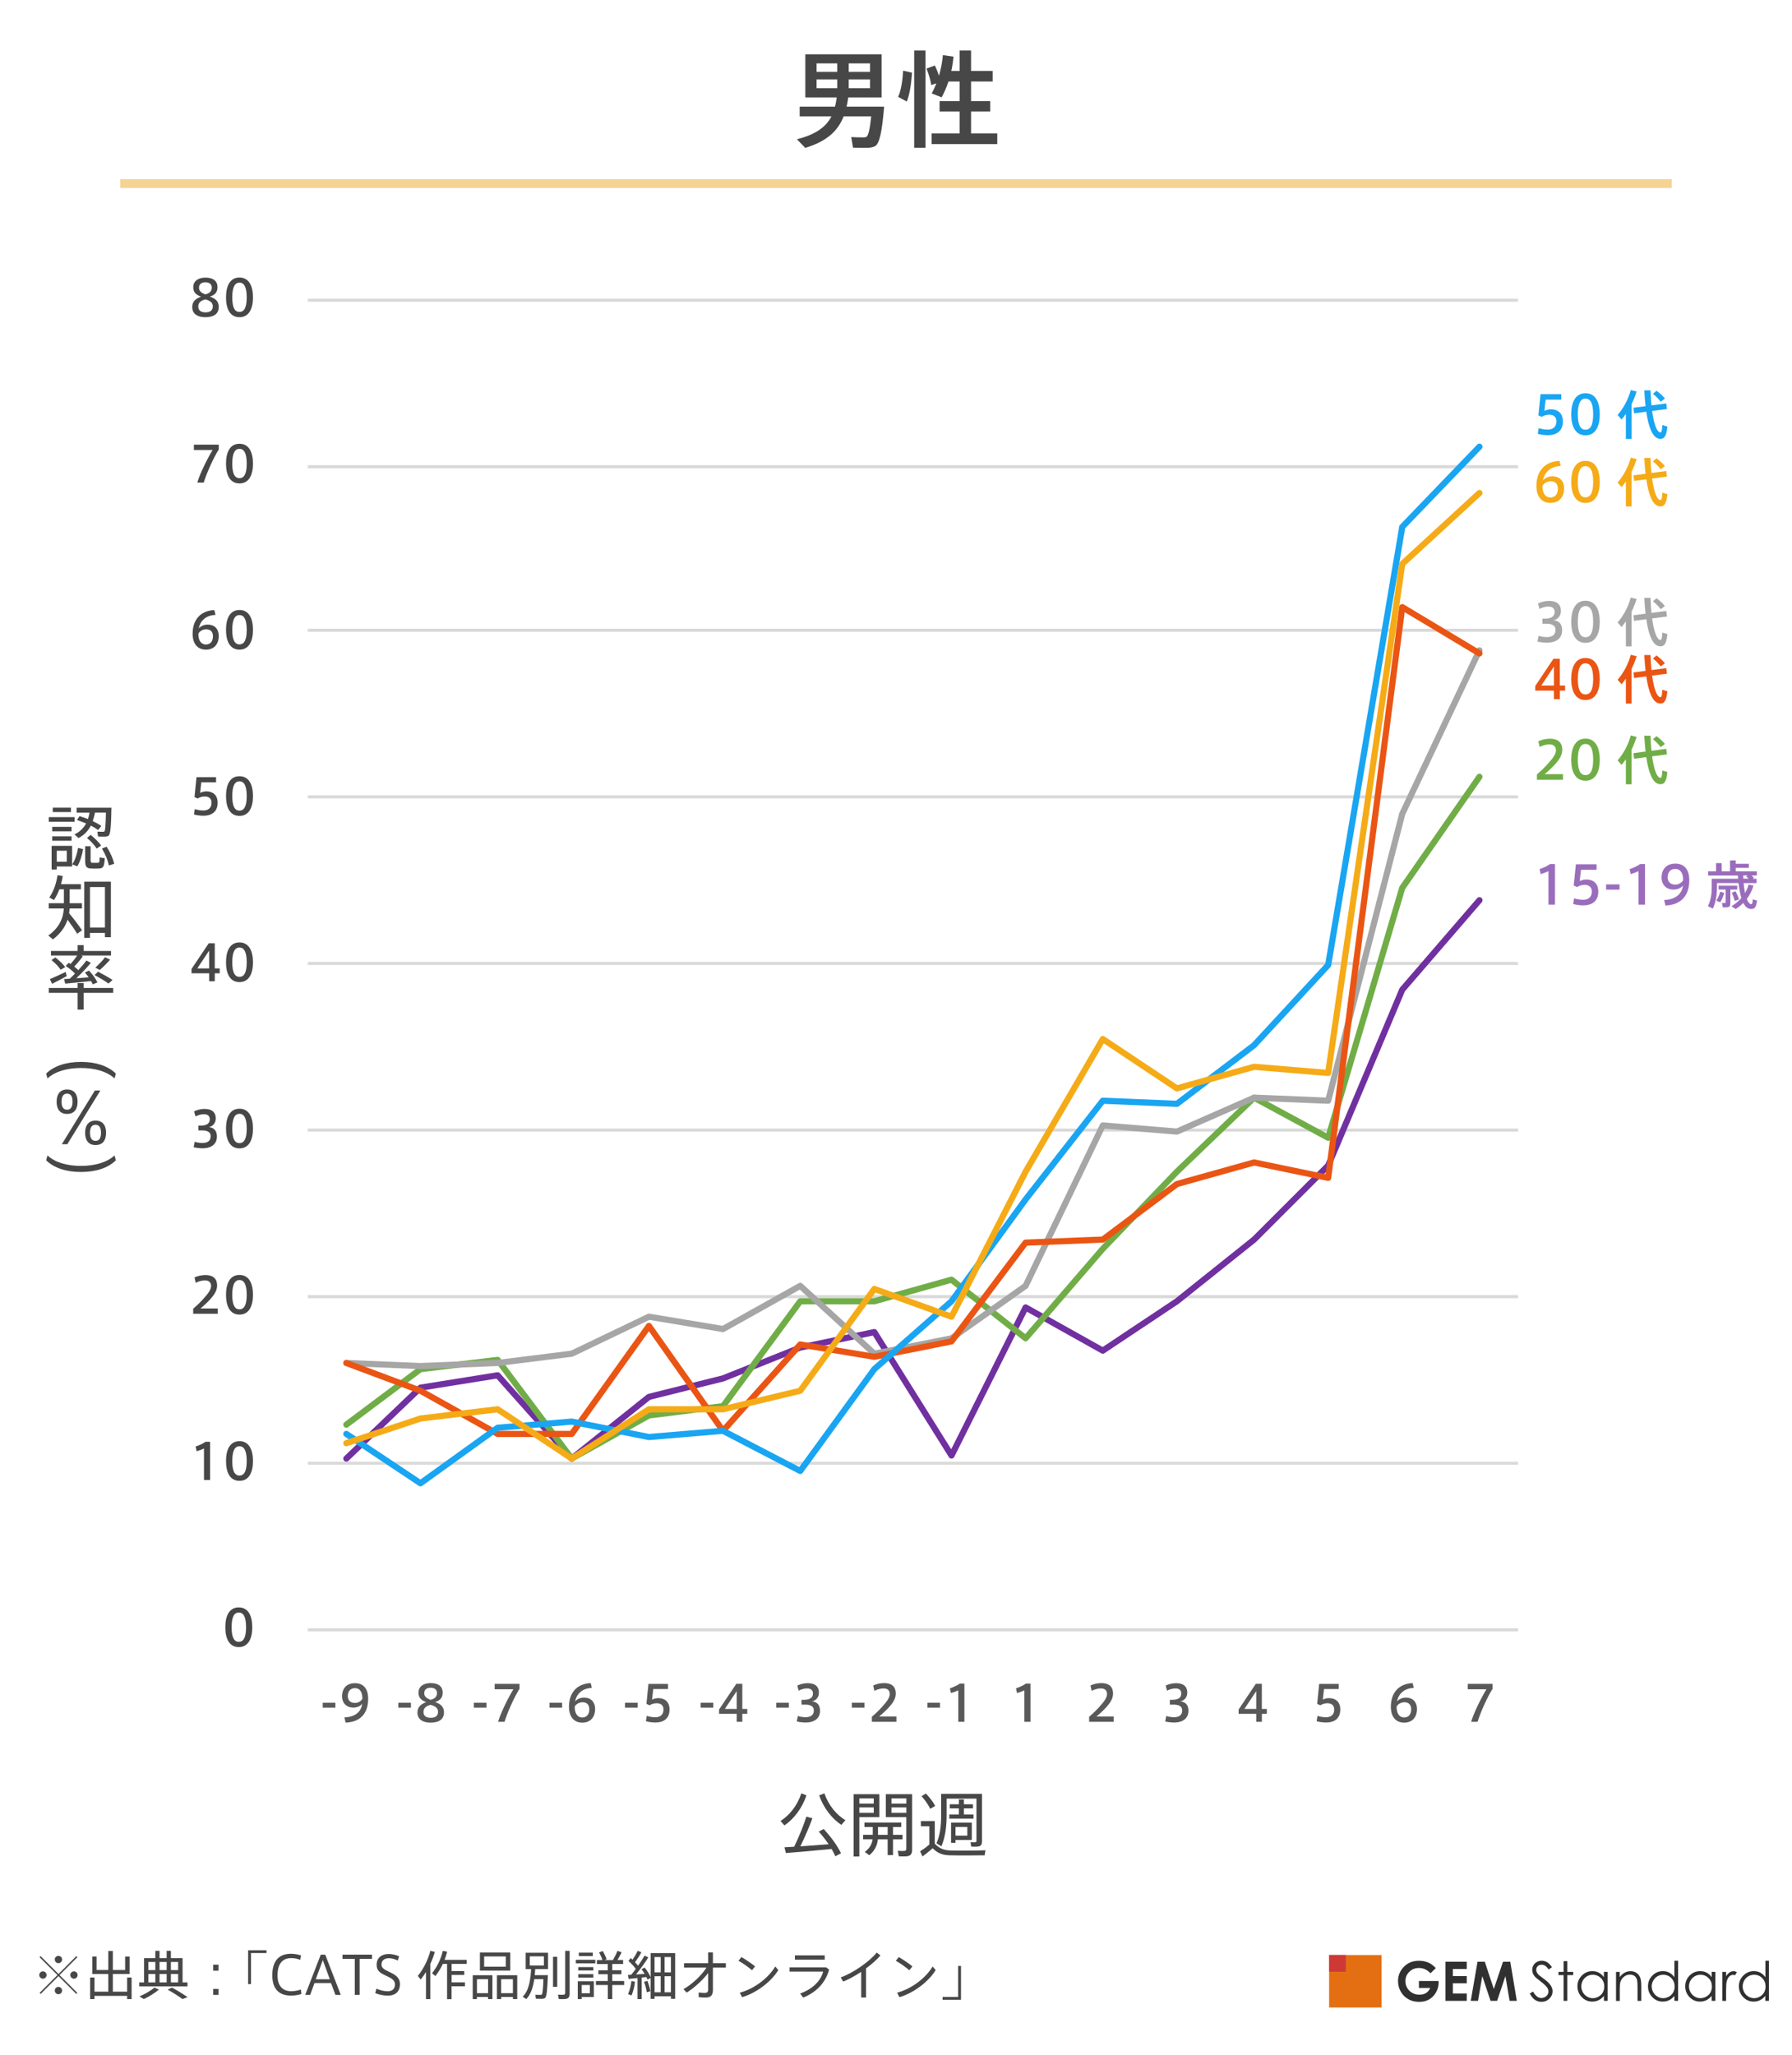 <?xml version="1.0" encoding="utf-8"?>
<!-- Generator: Adobe Illustrator 24.0.2, SVG Export Plug-In . SVG Version: 6.00 Build 0)  -->
<svg version="1.1" id="レイヤー_1" xmlns="http://www.w3.org/2000/svg" xmlns:xlink="http://www.w3.org/1999/xlink" x="0px"
	 y="0px" viewBox="0 0 410 470" style="enable-background:new 0 0 410 470;" xml:space="preserve">
<style type="text/css">
	.st0{fill:#474747;}
	.st1{clip-path:url(#SVGID_2_);fill:none;stroke:#D9D9D9;stroke-width:0.706;stroke-linejoin:round;stroke-miterlimit:10;}
	.st2{clip-path:url(#SVGID_4_);fill:none;stroke:#D9D9D9;stroke-width:0.706;stroke-linejoin:round;stroke-miterlimit:10;}
	
		.st3{clip-path:url(#SVGID_6_);fill:none;stroke:#7030A0;stroke-width:1.411;stroke-linecap:round;stroke-linejoin:round;stroke-miterlimit:10;}
	
		.st4{clip-path:url(#SVGID_8_);fill:none;stroke:#70AD47;stroke-width:1.411;stroke-linecap:round;stroke-linejoin:round;stroke-miterlimit:10;}
	
		.st5{clip-path:url(#SVGID_10_);fill:none;stroke:#A6A6A6;stroke-width:1.411;stroke-linecap:round;stroke-linejoin:round;stroke-miterlimit:10;}
	
		.st6{clip-path:url(#SVGID_12_);fill:none;stroke:#EA5514;stroke-width:1.411;stroke-linecap:round;stroke-linejoin:round;stroke-miterlimit:10;}
	
		.st7{clip-path:url(#SVGID_14_);fill:none;stroke:#19A5F2;stroke-width:1.411;stroke-linecap:round;stroke-linejoin:round;stroke-miterlimit:10;}
	
		.st8{clip-path:url(#SVGID_16_);fill:none;stroke:#F5AB17;stroke-width:1.411;stroke-linecap:round;stroke-linejoin:round;stroke-miterlimit:10;}
	.st9{clip-path:url(#SVGID_18_);}
	.st10{clip-path:url(#SVGID_20_);}
	.st11{clip-path:url(#SVGID_22_);}
	.st12{clip-path:url(#SVGID_24_);}
	.st13{clip-path:url(#SVGID_26_);}
	.st14{clip-path:url(#SVGID_28_);}
	.st15{clip-path:url(#SVGID_30_);}
	.st16{clip-path:url(#SVGID_32_);}
	.st17{clip-path:url(#SVGID_34_);}
	.st18{clip-path:url(#SVGID_36_);}
	.st19{clip-path:url(#SVGID_38_);}
	.st20{clip-path:url(#SVGID_40_);}
	.st21{clip-path:url(#SVGID_42_);}
	.st22{clip-path:url(#SVGID_44_);}
	.st23{clip-path:url(#SVGID_46_);}
	.st24{clip-path:url(#SVGID_48_);}
	.st25{clip-path:url(#SVGID_50_);}
	.st26{clip-path:url(#SVGID_52_);}
	.st27{clip-path:url(#SVGID_54_);}
	.st28{clip-path:url(#SVGID_56_);}
	.st29{fill:#595959;}
	.st30{clip-path:url(#SVGID_58_);}
	.st31{clip-path:url(#SVGID_60_);}
	.st32{clip-path:url(#SVGID_62_);}
	.st33{clip-path:url(#SVGID_64_);}
	.st34{clip-path:url(#SVGID_66_);}
	.st35{clip-path:url(#SVGID_68_);}
	.st36{clip-path:url(#SVGID_70_);}
	.st37{clip-path:url(#SVGID_72_);}
	.st38{clip-path:url(#SVGID_74_);}
	.st39{clip-path:url(#SVGID_76_);}
	.st40{clip-path:url(#SVGID_78_);}
	.st41{clip-path:url(#SVGID_80_);}
	.st42{clip-path:url(#SVGID_82_);}
	.st43{clip-path:url(#SVGID_84_);}
	.st44{clip-path:url(#SVGID_86_);}
	.st45{clip-path:url(#SVGID_88_);}
	.st46{clip-path:url(#SVGID_90_);}
	.st47{clip-path:url(#SVGID_92_);}
	.st48{clip-path:url(#SVGID_94_);}
	.st49{clip-path:url(#SVGID_96_);}
	.st50{clip-path:url(#SVGID_98_);}
	.st51{clip-path:url(#SVGID_100_);}
	.st52{clip-path:url(#SVGID_102_);}
	.st53{clip-path:url(#SVGID_104_);}
	.st54{clip-path:url(#SVGID_106_);}
	.st55{clip-path:url(#SVGID_108_);}
	.st56{clip-path:url(#SVGID_110_);}
	.st57{clip-path:url(#SVGID_112_);}
	.st58{clip-path:url(#SVGID_114_);}
	.st59{clip-path:url(#SVGID_116_);}
	.st60{fill:#F5AB17;}
	.st61{fill:#19A5F2;}
	.st62{fill:#EA5514;}
	.st63{fill:#A6A6A6;}
	.st64{fill:#70AD47;}
	.st65{fill:#9A6DBC;}
	.st66{fill:#303030;}
	.st67{fill:#E36F12;}
	.st68{fill:#CE3936;}
	.st69{fill:none;stroke:#F5D393;stroke-width:2;stroke-miterlimit:10;}
</style>
<g>
	<path class="st0" d="M17.06,186.89v1.06h-5.89v-1.06H17.06z M12.99,193.47h3.51v4.72h-3.51v0.7h-1.18v-5.43h0.58H12.99z
		 M16.37,189.13v1.01h-4.43v-1.01H16.37z M16.37,191.29v1.01h-4.43v-1.01H16.37z M16.23,184.73v1.01h-4.16v-1.01H16.23z
		 M15.28,197.09v-2.51h-2.29v2.51H15.28z M19.01,194.21c-0.22,1.36-0.72,2.99-1.33,3.94l-1.15-0.46c0.64-0.93,1.14-2.46,1.33-3.75
		L19.01,194.21z M18.2,186.67c0.67,0.21,1.31,0.43,1.92,0.67c0.16-0.48,0.29-0.98,0.37-1.46h-2.95v-1.14h6.71h0.53h0.72
		c-0.08,4.02-0.19,6.05-0.66,6.4c-0.19,0.14-0.46,0.21-0.86,0.22c-0.34,0.02-1.1-0.02-1.55-0.03l-0.14-1.12
		c0.4,0.03,1.04,0.03,1.34,0.03c0.11-0.02,0.21-0.02,0.27-0.08c0.19-0.18,0.27-1.52,0.34-4.29h-2.51c-0.13,0.66-0.29,1.31-0.51,1.94
		c0.75,0.35,1.41,0.72,1.97,1.1l-0.75,0.94c-0.48-0.35-1.02-0.7-1.65-1.02c-0.59,1.15-1.47,2.15-2.82,2.85l-0.93-0.83
		c1.28-0.61,2.11-1.5,2.66-2.51c-0.66-0.27-1.34-0.54-2.08-0.78L18.2,186.67z M20.73,193.55v3.14c0,0.54,0.08,0.66,0.43,0.66
		c0.3,0,0.86,0,1.18,0c0.4-0.02,0.43-0.08,0.45-1.23l1.18,0.19c-0.13,2.06-0.35,2.32-1.52,2.34c-0.43,0.02-1.07,0.02-1.42,0
		c-1.28-0.03-1.55-0.37-1.55-1.95v-3.14H20.73z M20.74,190.96c1.04,0.85,1.84,1.65,2.4,2.43l-1.02,0.7c-0.5-0.8-1.26-1.62-2.22-2.43
		L20.74,190.96z M24.39,193.66c0.9,1.41,1.46,2.72,1.74,3.91l-1.23,0.38c-0.22-1.18-0.75-2.5-1.58-3.87L24.39,193.66z"/>
	<path class="st0" d="M18.77,212.78l-1.12,0.78c-0.59-0.98-1.33-2.03-2.19-3.2c-0.54,1.62-1.58,3.15-3.35,4.5l-1.06-0.88
		c2.5-1.79,3.43-3.94,3.55-6.19h-3.44v-1.2h3.46v-3.19h-1.04c-0.32,0.86-0.72,1.68-1.23,2.45l-1.06-0.56
		c1.01-1.52,1.6-3.23,1.87-5.11l1.2,0.19c-0.11,0.64-0.24,1.25-0.4,1.86h4.55v1.17h-2.58v3.19h2.82v1.2h-2.83
		c-0.02,0.35-0.05,0.72-0.11,1.09C17.04,210.35,18,211.65,18.77,212.78z M20.58,213.38v1.12h-1.31v-12.85h6.1v12.71h-1.36v-0.98
		H20.58z M24.01,212.14v-9.25h-3.42v9.25H24.01z"/>
	<path class="st0" d="M17.76,225.97v-1.12h1.38v1.12h6.75v1.12h-6.75v3.83h-1.38v-3.83h-6.59v-1.12H17.76z M15.03,222.3l0.24,0.96
		c-1.01,0.56-2.48,1.33-3.35,1.76l-0.51-1.07C12.29,223.58,13.94,222.84,15.03,222.3z M15.97,223.85c0.4-0.37,0.8-0.77,1.18-1.17
		c-0.53-0.59-1.25-1.17-2.11-1.74l0.67-0.72c0.16,0.1,0.29,0.18,0.43,0.27c0.58-0.66,1.14-1.36,1.52-1.94h-6v-1.04h6.1v-1.34h1.38
		v1.34h6.26v1.04h-6.83l0.38,0.18c-0.48,0.67-1.2,1.55-1.97,2.35c0.35,0.27,0.66,0.54,0.93,0.82c0.77-0.82,1.42-1.6,1.87-2.21
		l1.01,0.54c-0.82,0.99-2.02,2.29-3.33,3.52c0.96-0.08,1.97-0.14,2.83-0.22c-0.26-0.35-0.54-0.72-0.87-1.09l0.93-0.45
		c0.9,0.94,1.54,1.86,1.94,2.72l-1.09,0.43c-0.1-0.26-0.22-0.5-0.37-0.75c-1.79,0.19-4.42,0.46-5.92,0.59
		c-0.06-0.3-0.13-0.59-0.26-1.04C15.03,223.92,15.48,223.9,15.97,223.85z M12.67,219c0.98,0.75,1.73,1.49,2.26,2.21l-1.06,0.59
		c-0.46-0.72-1.18-1.46-2.1-2.21L12.67,219z M22.44,222.24c1.31,0.69,2.4,1.31,3.31,1.9l-0.93,0.82c-0.85-0.61-1.92-1.26-3.19-1.94
		L22.44,222.24z M25.18,219.5c-0.56,0.67-1.46,1.57-2.37,2.37c-0.88-0.5-0.94-0.53-0.99-0.56c0.88-0.82,1.76-1.71,2.22-2.37
		L25.18,219.5z"/>
	<path class="st0" d="M18.55,242.88c3.41,0,6.19,0.94,7.96,2.67l-0.3,1.12c-1.79-1.68-4.69-2.4-7.67-2.4c-2.98,0-5.88,0.72-7.68,2.4
		l-0.3-1.12c1.76-1.73,4.55-2.67,7.99-2.67H18.55z"/>
	<path class="st0" d="M15.33,254.78c-1.74,0-2.38-1.28-2.38-2.8c0-1.5,0.64-2.79,2.4-2.79c1.79,0,2.4,1.28,2.4,2.79
		c0,1.52-0.61,2.8-2.4,2.8H15.33z M15.35,253.82c0.9,0,1.25-0.72,1.25-1.84c0-1.1-0.35-1.84-1.26-1.84c-0.9,0-1.26,0.74-1.26,1.84
		c0,1.12,0.37,1.84,1.26,1.84H15.35z M15.4,261.71h-1.26l7.57-12.29h1.26L15.4,261.71z M21.85,261.9c-1.74,0-2.38-1.28-2.38-2.82
		c0-1.49,0.64-2.77,2.4-2.77c1.79,0,2.4,1.28,2.4,2.77c0,1.54-0.61,2.82-2.4,2.82H21.85z M21.86,260.94c0.9,0,1.25-0.72,1.25-1.86
		c0-1.09-0.35-1.82-1.26-1.82c-0.9,0-1.26,0.74-1.26,1.82c0,1.14,0.37,1.86,1.26,1.86H21.86z"/>
	<path class="st0" d="M18.52,268.06c-3.41,0-6.19-0.94-7.96-2.67l0.3-1.12c1.79,1.68,4.69,2.4,7.67,2.4c2.98,0,5.87-0.72,7.68-2.4
		l0.3,1.12c-1.76,1.73-4.54,2.67-7.99,2.67H18.52z"/>
</g>
<g>
	<g>
		<defs>
			<polygon id="SVGID_1_" points="36.86,402.06 356.86,402.06 356.86,55.6 36.86,55.6 36.86,402.06 			"/>
		</defs>
		<clipPath id="SVGID_2_">
			<use xlink:href="#SVGID_1_"  style="overflow:visible;"/>
		</clipPath>
		<path class="st1" d="M70.41,334.67h276.91 M70.41,296.57h276.91 M70.41,258.47h276.91 M70.41,220.36h276.91 M70.41,182.26h276.91
			 M70.41,144.16h276.91 M70.41,106.76h276.91 M70.41,68.66h276.91"/>
	</g>
	<g>
		<defs>
			<polygon id="SVGID_3_" points="36.86,402.06 356.86,402.06 356.86,55.6 36.86,55.6 36.86,402.06 			"/>
		</defs>
		<clipPath id="SVGID_4_">
			<use xlink:href="#SVGID_3_"  style="overflow:visible;"/>
		</clipPath>
		<line class="st2" x1="70.41" y1="372.78" x2="347.32" y2="372.78"/>
	</g>
	<g>
		<defs>
			<polygon id="SVGID_5_" points="70.06,373.13 347.68,373.13 347.68,68.3 70.06,68.3 70.06,373.13 			"/>
		</defs>
		<clipPath id="SVGID_6_">
			<use xlink:href="#SVGID_5_"  style="overflow:visible;"/>
		</clipPath>
		<polyline class="st3" points="79.24,333.61 96.2,317.39 113.86,314.56 130.81,333.61 148.47,319.5 165.42,315.27 183.09,308.21 
			200.04,304.68 217.7,332.91 234.65,299.04 252.31,308.92 269.27,297.63 286.93,283.52 303.88,266.58 320.83,226.36 338.49,205.9 
					"/>
	</g>
	<g>
		<defs>
			<polygon id="SVGID_7_" points="70.06,373.13 347.68,373.13 347.68,68.3 70.06,68.3 70.06,373.13 			"/>
		</defs>
		<clipPath id="SVGID_8_">
			<use xlink:href="#SVGID_7_"  style="overflow:visible;"/>
		</clipPath>
		<polyline class="st4" points="79.24,325.85 96.2,313.15 113.86,311.04 130.81,333.61 148.47,323.74 165.42,321.62 183.09,297.63 
			200.04,297.63 217.7,292.69 234.65,306.1 252.31,285.63 269.27,267.99 286.93,251.06 303.88,260.23 320.83,203.08 338.49,177.67 
					"/>
	</g>
	<g>
		<defs>
			<polygon id="SVGID_9_" points="70.06,373.13 347.68,373.13 347.68,68.3 70.06,68.3 70.06,373.13 			"/>
		</defs>
		<clipPath id="SVGID_10_">
			<use xlink:href="#SVGID_9_"  style="overflow:visible;"/>
		</clipPath>
		<polyline class="st5" points="79.24,311.74 96.2,312.45 113.86,311.74 130.81,309.62 148.47,301.16 165.42,303.98 183.09,294.1 
			200.04,309.62 217.7,306.1 234.65,294.1 252.31,257.41 269.27,258.82 286.93,251.06 303.88,251.76 320.83,186.14 338.49,148.74 		
			"/>
	</g>
	<g>
		<defs>
			<polygon id="SVGID_11_" points="70.06,373.13 347.68,373.13 347.68,68.3 70.06,68.3 70.06,373.13 			"/>
		</defs>
		<clipPath id="SVGID_12_">
			<use xlink:href="#SVGID_11_"  style="overflow:visible;"/>
		</clipPath>
		<polyline class="st6" points="79.24,311.74 96.2,318.09 113.86,327.97 130.81,327.97 148.47,303.27 165.42,327.26 183.09,307.51 
			200.04,310.33 217.7,306.8 234.65,284.22 252.31,283.52 269.27,270.82 286.93,265.88 303.88,269.4 320.83,138.87 338.49,149.45 		
			"/>
	</g>
	<g>
		<defs>
			<polygon id="SVGID_13_" points="70.06,373.13 347.68,373.13 347.68,68.3 70.06,68.3 70.06,373.13 			"/>
		</defs>
		<clipPath id="SVGID_14_">
			<use xlink:href="#SVGID_13_"  style="overflow:visible;"/>
		</clipPath>
		<polyline class="st7" points="79.24,327.97 96.2,339.26 113.86,326.56 130.81,325.15 148.47,328.68 165.42,327.26 183.09,336.44 
			200.04,313.15 217.7,297.63 234.65,274.34 252.31,251.76 269.27,252.47 286.93,239.06 303.88,220.72 320.83,120.52 338.49,102.17 
					"/>
	</g>
	<g>
		<defs>
			<polygon id="SVGID_15_" points="70.06,373.13 347.68,373.13 347.68,68.3 70.06,68.3 70.06,373.13 			"/>
		</defs>
		<clipPath id="SVGID_16_">
			<use xlink:href="#SVGID_15_"  style="overflow:visible;"/>
		</clipPath>
		<polyline class="st8" points="79.24,330.09 96.2,324.44 113.86,322.33 130.81,333.61 148.47,322.33 165.42,322.33 183.09,318.09 
			200.04,294.81 217.7,301.16 234.65,267.99 252.31,237.65 269.27,248.94 286.93,244 303.88,245.41 320.83,128.99 338.49,112.76 		
			"/>
	</g>
	<g>
		<defs>
			<polygon id="SVGID_17_" points="36.86,402.06 356.86,402.06 356.86,55.6 36.86,55.6 36.86,402.06 			"/>
		</defs>
		<clipPath id="SVGID_18_">
			<use xlink:href="#SVGID_17_"  style="overflow:visible;"/>
		</clipPath>
		<g class="st9">
			<defs>
				<rect id="SVGID_19_" x="36.86" y="55.6" width="320" height="346.46"/>
			</defs>
			<clipPath id="SVGID_20_">
				<use xlink:href="#SVGID_19_"  style="overflow:visible;"/>
			</clipPath>
			<g class="st10">
				<path class="st0" d="M57.72,372.21c0,2.55-0.9,4.51-3.09,4.51s-3.08-1.95-3.08-4.52c0-2.6,0.89-4.55,3.08-4.55
					s3.09,1.95,3.09,4.55V372.21z M52.99,372.21c0,2.48,0.68,3.31,1.65,3.31c0.97,0,1.66-0.82,1.66-3.32c0-2.53-0.69-3.39-1.66-3.39
					c-0.97,0-1.65,0.86-1.65,3.39V372.21z"/>
			</g>
		</g>
	</g>
	<g>
		<defs>
			<polygon id="SVGID_21_" points="36.86,402.06 356.86,402.06 356.86,55.6 36.86,55.6 36.86,402.06 			"/>
		</defs>
		<clipPath id="SVGID_22_">
			<use xlink:href="#SVGID_21_"  style="overflow:visible;"/>
		</clipPath>
		<g class="st11">
			<defs>
				<rect id="SVGID_23_" x="36.86" y="55.6" width="320" height="346.46"/>
			</defs>
			<clipPath id="SVGID_24_">
				<use xlink:href="#SVGID_23_"  style="overflow:visible;"/>
			</clipPath>
			<g class="st12">
				<path class="st0" d="M45,331.93l-0.25-1.07c0.72-0.25,1.75-0.69,2.26-1.09h1.06v8.74h-1.4v-7.21
					C46.28,331.49,45.63,331.75,45,331.93z"/>
				<path class="st0" d="M57.88,334.19c0,2.55-0.9,4.51-3.09,4.51s-3.08-1.95-3.08-4.52c0-2.6,0.89-4.55,3.08-4.55
					s3.09,1.95,3.09,4.55V334.19z M53.14,334.19c0,2.48,0.68,3.31,1.65,3.31c0.97,0,1.66-0.82,1.66-3.32c0-2.53-0.69-3.39-1.66-3.39
					c-0.97,0-1.65,0.86-1.65,3.39V334.19z"/>
			</g>
		</g>
	</g>
	<g>
		<defs>
			<polygon id="SVGID_25_" points="36.86,402.06 356.86,402.06 356.86,55.6 36.86,55.6 36.86,402.06 			"/>
		</defs>
		<clipPath id="SVGID_26_">
			<use xlink:href="#SVGID_25_"  style="overflow:visible;"/>
		</clipPath>
		<g class="st13">
			<defs>
				<rect id="SVGID_27_" x="36.86" y="55.6" width="320" height="346.46"/>
			</defs>
			<clipPath id="SVGID_28_">
				<use xlink:href="#SVGID_27_"  style="overflow:visible;"/>
			</clipPath>
			<g class="st14">
				<path class="st0" d="M48.29,294.09c0-0.81-0.54-1.24-1.4-1.24c-0.71,0-1.47,0.23-2.11,0.55l-0.28-1.22
					c0.66-0.33,1.65-0.55,2.49-0.55c1.4,0,2.68,0.53,2.68,2.41c0,1.11-0.6,2.12-1.83,3.41c-0.73,0.77-1.42,1.34-1.97,1.83h3.95v1.21
					h-5.62v-1.15c0.66-0.57,1.41-1.25,2.25-2.18c1.21-1.32,1.85-2.22,1.85-3.05V294.09z"/>
				<path class="st0" d="M57.88,296.17c0,2.55-0.9,4.51-3.09,4.51s-3.08-1.95-3.08-4.52c0-2.6,0.89-4.55,3.08-4.55
					s3.09,1.95,3.09,4.55V296.17z M53.14,296.17c0,2.48,0.68,3.31,1.65,3.31c0.97,0,1.66-0.82,1.66-3.32c0-2.53-0.69-3.39-1.66-3.39
					c-0.97,0-1.65,0.86-1.65,3.39V296.17z"/>
			</g>
		</g>
	</g>
	<g>
		<defs>
			<polygon id="SVGID_29_" points="36.86,402.06 356.86,402.06 356.86,55.6 36.86,55.6 36.86,402.06 			"/>
		</defs>
		<clipPath id="SVGID_30_">
			<use xlink:href="#SVGID_29_"  style="overflow:visible;"/>
		</clipPath>
		<g class="st15">
			<defs>
				<rect id="SVGID_31_" x="36.86" y="55.6" width="320" height="346.46"/>
			</defs>
			<clipPath id="SVGID_32_">
				<use xlink:href="#SVGID_31_"  style="overflow:visible;"/>
			</clipPath>
			<g class="st16">
				<path class="st0" d="M49.63,259.96c0,1.47-0.97,2.68-3.34,2.68c-0.49,0-1.38-0.09-1.98-0.24l0.24-1.25
					c0.44,0.15,1.21,0.28,1.71,0.28c1.07,0,1.94-0.36,1.94-1.56c0-0.87-0.62-1.32-1.98-1.32h-0.84v-1.1h0.54
					c1.45,0,2.08-0.54,2.08-1.47c0-0.73-0.51-1.14-1.32-1.14c-0.59,0-1.35,0.18-1.94,0.52l-0.33-1.16c0.52-0.29,1.5-0.56,2.34-0.56
					c1.55,0,2.61,0.58,2.61,2.2c0,1.09-0.76,1.83-1.59,1.95C49.01,257.92,49.63,258.68,49.63,259.96z"/>
				<path class="st0" d="M57.88,258.15c0,2.55-0.9,4.51-3.09,4.51s-3.08-1.95-3.08-4.52c0-2.6,0.89-4.55,3.08-4.55
					s3.09,1.95,3.09,4.55V258.15z M53.14,258.15c0,2.48,0.68,3.31,1.65,3.31c0.97,0,1.66-0.82,1.66-3.32c0-2.53-0.69-3.39-1.66-3.39
					c-0.97,0-1.65,0.86-1.65,3.39V258.15z"/>
			</g>
		</g>
	</g>
	<g>
		<defs>
			<polygon id="SVGID_33_" points="36.86,402.06 356.86,402.06 356.86,55.6 36.86,55.6 36.86,402.06 			"/>
		</defs>
		<clipPath id="SVGID_34_">
			<use xlink:href="#SVGID_33_"  style="overflow:visible;"/>
		</clipPath>
		<g class="st17">
			<defs>
				<rect id="SVGID_35_" x="36.86" y="55.6" width="320" height="346.46"/>
			</defs>
			<clipPath id="SVGID_36_">
				<use xlink:href="#SVGID_35_"  style="overflow:visible;"/>
			</clipPath>
			<g class="st18">
				<path class="st0" d="M49.14,221.5h1.13v1.11h-1.13v1.83h-1.29v-1.83h-4.03v-0.99l3.94-5.87h1.38V221.5z M47.85,221.5v-4.08
					l-2.71,4.08H47.85z"/>
				<path class="st0" d="M57.88,220.12c0,2.55-0.9,4.51-3.09,4.51s-3.08-1.95-3.08-4.52c0-2.6,0.89-4.55,3.08-4.55
					s3.09,1.95,3.09,4.55V220.12z M53.14,220.12c0,2.48,0.68,3.31,1.65,3.31c0.97,0,1.66-0.82,1.66-3.32c0-2.53-0.69-3.39-1.66-3.39
					c-0.97,0-1.65,0.86-1.65,3.39V220.12z"/>
			</g>
		</g>
	</g>
	<g>
		<defs>
			<polygon id="SVGID_37_" points="36.86,402.06 356.86,402.06 356.86,55.6 36.86,55.6 36.86,402.06 			"/>
		</defs>
		<clipPath id="SVGID_38_">
			<use xlink:href="#SVGID_37_"  style="overflow:visible;"/>
		</clipPath>
		<g class="st19">
			<defs>
				<rect id="SVGID_39_" x="36.86" y="55.6" width="320" height="346.46"/>
			</defs>
			<clipPath id="SVGID_40_">
				<use xlink:href="#SVGID_39_"  style="overflow:visible;"/>
			</clipPath>
			<g class="st20">
				<path class="st0" d="M47.2,181c1.42,0,2.59,0.76,2.59,2.61c0,2.08-1.38,2.97-3.27,2.97c-0.59,0-1.54-0.11-2.14-0.29l0.19-1.23
					c0.54,0.18,1.33,0.32,1.93,0.32c0.97,0,1.9-0.43,1.9-1.78c0-1.04-0.71-1.43-1.56-1.43c-0.6,0-1.16,0.19-1.62,0.47l-0.72-0.33
					l0.46-4.56h4.47v1.17h-3.37l-0.27,2.43C46.23,181.12,46.78,181,47.2,181z"/>
				<path class="st0" d="M57.88,182.1c0,2.55-0.9,4.51-3.09,4.51s-3.08-1.95-3.08-4.52c0-2.6,0.89-4.55,3.08-4.55
					s3.09,1.95,3.09,4.55V182.1z M53.14,182.1c0,2.48,0.68,3.31,1.65,3.31c0.97,0,1.66-0.82,1.66-3.32c0-2.53-0.69-3.39-1.66-3.39
					c-0.97,0-1.65,0.86-1.65,3.39V182.1z"/>
			</g>
		</g>
	</g>
	<g>
		<defs>
			<polygon id="SVGID_41_" points="36.86,402.06 356.86,402.06 356.86,55.6 36.86,55.6 36.86,402.06 			"/>
		</defs>
		<clipPath id="SVGID_42_">
			<use xlink:href="#SVGID_41_"  style="overflow:visible;"/>
		</clipPath>
		<g class="st21">
			<defs>
				<rect id="SVGID_43_" x="36.86" y="55.6" width="320" height="346.46"/>
			</defs>
			<clipPath id="SVGID_44_">
				<use xlink:href="#SVGID_43_"  style="overflow:visible;"/>
			</clipPath>
			<g class="st22">
				<path class="st0" d="M47.46,142.86c1.75,0,2.59,1.11,2.59,2.61c0,1.6-0.84,3.12-2.96,3.12c-1.71,0-3.02-1.16-3.02-3.64
					c0-3.16,1.77-5.27,4.97-5.41l0.26,1.11c-2.16,0.07-3.47,1.3-3.83,3.09c0.34-0.44,1.16-0.88,1.98-0.88H47.46z M47.11,147.41
					c1.02,0,1.61-0.72,1.61-1.87c0-0.97-0.48-1.61-1.55-1.61c-0.81,0-1.53,0.47-1.78,1.01C45.34,146.32,45.92,147.41,47.11,147.41z"
					/>
				<path class="st0" d="M57.88,144.08c0,2.55-0.9,4.51-3.09,4.51s-3.08-1.95-3.08-4.52c0-2.6,0.89-4.55,3.08-4.55
					s3.09,1.95,3.09,4.55V144.08z M53.14,144.08c0,2.48,0.68,3.31,1.65,3.31c0.97,0,1.66-0.82,1.66-3.32c0-2.53-0.69-3.39-1.66-3.39
					c-0.97,0-1.65,0.86-1.65,3.39V144.08z"/>
			</g>
		</g>
	</g>
	<g>
		<defs>
			<polygon id="SVGID_45_" points="36.86,402.06 356.86,402.06 356.86,55.6 36.86,55.6 36.86,402.06 			"/>
		</defs>
		<clipPath id="SVGID_46_">
			<use xlink:href="#SVGID_45_"  style="overflow:visible;"/>
		</clipPath>
		<g class="st23">
			<defs>
				<rect id="SVGID_47_" x="36.86" y="55.6" width="320" height="346.46"/>
			</defs>
			<clipPath id="SVGID_48_">
				<use xlink:href="#SVGID_47_"  style="overflow:visible;"/>
			</clipPath>
			<g class="st24">
				<path class="st0" d="M44.36,102.92v-1.22h5.69v1.11c-1.18,1.86-2.74,5.3-3.44,7.57h-1.47c0.63-2.15,2.4-5.66,3.5-7.45H44.36z"/>
				<path class="st0" d="M57.88,106.06c0,2.55-0.9,4.51-3.09,4.51s-3.08-1.95-3.08-4.52c0-2.6,0.89-4.55,3.08-4.55
					s3.09,1.95,3.09,4.55V106.06z M53.14,106.06c0,2.48,0.68,3.31,1.65,3.31c0.97,0,1.66-0.82,1.66-3.32c0-2.53-0.69-3.39-1.66-3.39
					c-0.97,0-1.65,0.86-1.65,3.39V106.06z"/>
			</g>
		</g>
	</g>
	<g>
		<defs>
			<polygon id="SVGID_49_" points="36.86,402.06 356.86,402.06 356.86,55.6 36.86,55.6 36.86,402.06 			"/>
		</defs>
		<clipPath id="SVGID_50_">
			<use xlink:href="#SVGID_49_"  style="overflow:visible;"/>
		</clipPath>
		<g class="st25">
			<defs>
				<rect id="SVGID_51_" x="36.86" y="55.6" width="320" height="346.46"/>
			</defs>
			<clipPath id="SVGID_52_">
				<use xlink:href="#SVGID_51_"  style="overflow:visible;"/>
			</clipPath>
			<g class="st26">
				<path class="st0" d="M49.76,65.71c0,1.19-0.66,1.78-1.73,2.13c1.16,0.41,2.02,0.98,2.02,2.37c0,1.86-1.57,2.34-3.1,2.34
					c-1.29,0-2.97-0.45-2.97-2.34c0-1.28,0.84-1.93,2.01-2.35c-1.12-0.43-1.77-0.97-1.77-2.17c0-1.54,1.31-2.19,2.78-2.19
					c1.56,0,2.76,0.61,2.76,2.19V65.71z M48.69,70.07c0-0.87-0.66-1.32-1.69-1.59c-1.05,0.25-1.64,0.76-1.64,1.63
					c0,1.04,0.83,1.33,1.64,1.33c0.81,0,1.69-0.24,1.69-1.35V70.07z M48.46,65.77c0-0.68-0.49-1.21-1.46-1.21
					c-0.9,0-1.47,0.43-1.47,1.26c0,0.77,0.6,1.22,1.48,1.51c0.76-0.21,1.45-0.58,1.45-1.56V65.77z"/>
				<path class="st0" d="M57.88,68.04c0,2.55-0.9,4.51-3.09,4.51s-3.08-1.95-3.08-4.52c0-2.6,0.89-4.55,3.08-4.55
					s3.09,1.95,3.09,4.55V68.04z M53.14,68.04c0,2.48,0.68,3.31,1.65,3.31c0.97,0,1.66-0.82,1.66-3.32c0-2.53-0.69-3.39-1.66-3.39
					c-0.97,0-1.65,0.86-1.65,3.39V68.04z"/>
			</g>
		</g>
	</g>
	<g>
		<defs>
			<polygon id="SVGID_53_" points="36.86,402.06 356.86,402.06 356.86,55.6 36.86,55.6 36.86,402.06 			"/>
		</defs>
		<clipPath id="SVGID_54_">
			<use xlink:href="#SVGID_53_"  style="overflow:visible;"/>
		</clipPath>
		<g class="st27">
			<defs>
				<rect id="SVGID_55_" x="36.86" y="55.6" width="320" height="346.46"/>
			</defs>
			<clipPath id="SVGID_56_">
				<use xlink:href="#SVGID_55_"  style="overflow:visible;"/>
			</clipPath>
			<g class="st28">
				<path class="st29" d="M76.73,389.45v1.13h-2.89v-1.13H76.73z"/>
				<path class="st29" d="M80.91,390.57c-1.88,0-2.66-1.29-2.66-2.59c0-1.38,0.71-3,2.98-3c1.71,0,3,1.04,3,3.57
					c0,3.52-1.97,5.34-5.16,5.45l-0.26-1.19c2.32-0.09,3.8-1.16,4.06-3.12c-0.36,0.49-1.14,0.87-1.96,0.87H80.91z M81.21,386.12
					c-1.11,0-1.64,0.79-1.64,1.81c0,0.87,0.51,1.57,1.64,1.57c0.79,0,1.47-0.47,1.7-0.97c0.02-1.16-0.37-2.41-1.68-2.41H81.21z"/>
			</g>
		</g>
	</g>
	<g>
		<defs>
			<polygon id="SVGID_57_" points="36.86,402.06 356.86,402.06 356.86,55.6 36.86,55.6 36.86,402.06 			"/>
		</defs>
		<clipPath id="SVGID_58_">
			<use xlink:href="#SVGID_57_"  style="overflow:visible;"/>
		</clipPath>
		<g class="st30">
			<defs>
				<rect id="SVGID_59_" x="36.86" y="55.6" width="320" height="346.46"/>
			</defs>
			<clipPath id="SVGID_60_">
				<use xlink:href="#SVGID_59_"  style="overflow:visible;"/>
			</clipPath>
			<g class="st31">
				<path class="st29" d="M94.02,389.45v1.13h-2.89v-1.13H94.02z"/>
				<path class="st29" d="M101.29,387.17c0,1.19-0.66,1.78-1.73,2.13c1.16,0.41,2.02,0.98,2.02,2.37c0,1.86-1.57,2.34-3.1,2.34
					c-1.29,0-2.97-0.45-2.97-2.34c0-1.28,0.84-1.93,2.01-2.35c-1.12-0.43-1.77-0.97-1.77-2.17c0-1.54,1.31-2.19,2.78-2.19
					c1.56,0,2.76,0.61,2.76,2.19V387.17z M100.22,391.53c0-0.87-0.66-1.32-1.69-1.59c-1.05,0.25-1.64,0.76-1.64,1.63
					c0,1.04,0.83,1.33,1.64,1.33c0.81,0,1.69-0.24,1.69-1.35V391.53z M99.99,387.23c0-0.68-0.49-1.21-1.46-1.21
					c-0.9,0-1.47,0.43-1.47,1.26c0,0.77,0.6,1.22,1.48,1.51c0.76-0.21,1.45-0.58,1.45-1.56V387.23z"/>
			</g>
		</g>
	</g>
	<g>
		<defs>
			<polygon id="SVGID_61_" points="36.86,402.06 356.86,402.06 356.86,55.6 36.86,55.6 36.86,402.06 			"/>
		</defs>
		<clipPath id="SVGID_62_">
			<use xlink:href="#SVGID_61_"  style="overflow:visible;"/>
		</clipPath>
		<g class="st32">
			<defs>
				<rect id="SVGID_63_" x="36.86" y="55.6" width="320" height="346.46"/>
			</defs>
			<clipPath id="SVGID_64_">
				<use xlink:href="#SVGID_63_"  style="overflow:visible;"/>
			</clipPath>
			<g class="st33">
				<path class="st29" d="M111.31,389.45v1.13h-2.89v-1.13H111.31z"/>
				<path class="st29" d="M113.18,386.36v-1.22h5.69v1.11c-1.18,1.86-2.74,5.3-3.44,7.57h-1.47c0.63-2.15,2.4-5.66,3.5-7.45H113.18z
					"/>
			</g>
		</g>
	</g>
	<g>
		<defs>
			<polygon id="SVGID_65_" points="36.86,402.06 356.86,402.06 356.86,55.6 36.86,55.6 36.86,402.06 			"/>
		</defs>
		<clipPath id="SVGID_66_">
			<use xlink:href="#SVGID_65_"  style="overflow:visible;"/>
		</clipPath>
		<g class="st34">
			<defs>
				<rect id="SVGID_67_" x="36.86" y="55.6" width="320" height="346.46"/>
			</defs>
			<clipPath id="SVGID_68_">
				<use xlink:href="#SVGID_67_"  style="overflow:visible;"/>
			</clipPath>
			<g class="st35">
				<path class="st29" d="M128.61,389.45v1.13h-2.89v-1.13H128.61z"/>
				<path class="st29" d="M133.57,388.28c1.75,0,2.59,1.11,2.59,2.61c0,1.6-0.84,3.12-2.96,3.12c-1.71,0-3.02-1.16-3.02-3.64
					c0-3.16,1.77-5.27,4.97-5.41l0.26,1.11c-2.16,0.07-3.47,1.3-3.83,3.09c0.34-0.44,1.16-0.88,1.98-0.88H133.57z M133.22,392.83
					c1.02,0,1.61-0.72,1.61-1.87c0-0.97-0.48-1.62-1.55-1.62c-0.81,0-1.53,0.47-1.78,1C131.46,391.73,132.03,392.83,133.22,392.83z"
					/>
			</g>
		</g>
	</g>
	<g>
		<defs>
			<polygon id="SVGID_69_" points="36.86,402.06 356.86,402.06 356.86,55.6 36.86,55.6 36.86,402.06 			"/>
		</defs>
		<clipPath id="SVGID_70_">
			<use xlink:href="#SVGID_69_"  style="overflow:visible;"/>
		</clipPath>
		<g class="st36">
			<defs>
				<rect id="SVGID_71_" x="36.86" y="55.6" width="320" height="346.46"/>
			</defs>
			<clipPath id="SVGID_72_">
				<use xlink:href="#SVGID_71_"  style="overflow:visible;"/>
			</clipPath>
			<g class="st37">
				<path class="st29" d="M145.9,389.45v1.13H143v-1.13H145.9z"/>
				<path class="st29" d="M150.6,388.4c1.42,0,2.59,0.76,2.59,2.61c0,2.08-1.38,2.97-3.27,2.97c-0.59,0-1.54-0.11-2.14-0.29
					l0.19-1.23c0.54,0.18,1.33,0.32,1.93,0.32c0.97,0,1.9-0.43,1.9-1.78c0-1.04-0.71-1.43-1.56-1.43c-0.6,0-1.16,0.19-1.62,0.47
					l-0.72-0.33l0.46-4.56h4.47v1.17h-3.37l-0.27,2.43C149.63,388.51,150.18,388.4,150.6,388.4z"/>
			</g>
		</g>
	</g>
	<g>
		<defs>
			<polygon id="SVGID_73_" points="36.86,402.06 356.86,402.06 356.86,55.6 36.86,55.6 36.86,402.06 			"/>
		</defs>
		<clipPath id="SVGID_74_">
			<use xlink:href="#SVGID_73_"  style="overflow:visible;"/>
		</clipPath>
		<g class="st38">
			<defs>
				<rect id="SVGID_75_" x="36.86" y="55.6" width="320" height="346.46"/>
			</defs>
			<clipPath id="SVGID_76_">
				<use xlink:href="#SVGID_75_"  style="overflow:visible;"/>
			</clipPath>
			<g class="st39">
				<path class="st29" d="M163.19,389.45v1.13h-2.89v-1.13H163.19z"/>
				<path class="st29" d="M169.84,390.88h1.13v1.11h-1.13v1.83h-1.29v-1.83h-4.03v-0.99l3.94-5.87h1.38V390.88z M168.55,390.88
					v-4.08l-2.71,4.08H168.55z"/>
			</g>
		</g>
	</g>
	<g>
		<defs>
			<polygon id="SVGID_77_" points="36.86,402.06 356.86,402.06 356.86,55.6 36.86,55.6 36.86,402.06 			"/>
		</defs>
		<clipPath id="SVGID_78_">
			<use xlink:href="#SVGID_77_"  style="overflow:visible;"/>
		</clipPath>
		<g class="st40">
			<defs>
				<rect id="SVGID_79_" x="36.86" y="55.6" width="320" height="346.46"/>
			</defs>
			<clipPath id="SVGID_80_">
				<use xlink:href="#SVGID_79_"  style="overflow:visible;"/>
			</clipPath>
			<g class="st41">
				<path class="st29" d="M180.49,389.45v1.13h-2.89v-1.13H180.49z"/>
				<path class="st29" d="M187.62,391.3c0,1.47-0.97,2.68-3.34,2.68c-0.49,0-1.38-0.09-1.98-0.24l0.24-1.25
					c0.44,0.15,1.21,0.28,1.71,0.28c1.07,0,1.95-0.36,1.95-1.56c0-0.87-0.62-1.32-1.98-1.32h-0.84v-1.1h0.54
					c1.45,0,2.08-0.54,2.08-1.47c0-0.73-0.51-1.14-1.32-1.14c-0.59,0-1.35,0.18-1.94,0.52l-0.33-1.16c0.52-0.29,1.5-0.56,2.34-0.56
					c1.55,0,2.61,0.58,2.61,2.2c0,1.09-0.76,1.83-1.59,1.95C187,389.26,187.62,390.03,187.62,391.3z"/>
			</g>
		</g>
	</g>
	<g>
		<defs>
			<polygon id="SVGID_81_" points="36.86,402.06 356.86,402.06 356.86,55.6 36.86,55.6 36.86,402.06 			"/>
		</defs>
		<clipPath id="SVGID_82_">
			<use xlink:href="#SVGID_81_"  style="overflow:visible;"/>
		</clipPath>
		<g class="st42">
			<defs>
				<rect id="SVGID_83_" x="36.86" y="55.6" width="320" height="346.46"/>
			</defs>
			<clipPath id="SVGID_84_">
				<use xlink:href="#SVGID_83_"  style="overflow:visible;"/>
			</clipPath>
			<g class="st43">
				<path class="st29" d="M197.78,389.45v1.13h-2.89v-1.13H197.78z"/>
				<path class="st29" d="M203.57,387.42c0-0.81-0.54-1.24-1.4-1.24c-0.71,0-1.47,0.23-2.11,0.55l-0.28-1.22
					c0.66-0.33,1.65-0.55,2.49-0.55c1.4,0,2.68,0.53,2.68,2.41c0,1.11-0.6,2.12-1.83,3.41c-0.74,0.77-1.42,1.34-1.97,1.83h3.95v1.21
					h-5.62v-1.15c0.66-0.57,1.41-1.25,2.25-2.18c1.21-1.32,1.85-2.22,1.85-3.05V387.42z"/>
			</g>
		</g>
	</g>
	<g>
		<defs>
			<polygon id="SVGID_85_" points="36.86,402.06 356.86,402.06 356.86,55.6 36.86,55.6 36.86,402.06 			"/>
		</defs>
		<clipPath id="SVGID_86_">
			<use xlink:href="#SVGID_85_"  style="overflow:visible;"/>
		</clipPath>
		<g class="st44">
			<defs>
				<rect id="SVGID_87_" x="36.86" y="55.6" width="320" height="346.46"/>
			</defs>
			<clipPath id="SVGID_88_">
				<use xlink:href="#SVGID_87_"  style="overflow:visible;"/>
			</clipPath>
			<g class="st45">
				<path class="st29" d="M215.07,389.45v1.13h-2.89v-1.13H215.07z"/>
				<path class="st29" d="M217.58,387.24l-0.25-1.07c0.72-0.25,1.75-0.69,2.26-1.09h1.06v8.74h-1.4v-7.21
					C218.86,386.8,218.2,387.06,217.58,387.24z"/>
			</g>
		</g>
	</g>
	<g>
		<defs>
			<polygon id="SVGID_89_" points="36.86,402.06 356.86,402.06 356.86,55.6 36.86,55.6 36.86,402.06 			"/>
		</defs>
		<clipPath id="SVGID_90_">
			<use xlink:href="#SVGID_89_"  style="overflow:visible;"/>
		</clipPath>
		<g class="st46">
			<defs>
				<rect id="SVGID_91_" x="36.86" y="55.6" width="320" height="346.46"/>
			</defs>
			<clipPath id="SVGID_92_">
				<use xlink:href="#SVGID_91_"  style="overflow:visible;"/>
			</clipPath>
			<g class="st47">
				<path class="st29" d="M232.7,387.24l-0.25-1.07c0.72-0.25,1.75-0.69,2.26-1.09h1.06v8.74h-1.4v-7.21
					C233.98,386.8,233.32,387.06,232.7,387.24z"/>
			</g>
		</g>
	</g>
	<g>
		<defs>
			<polygon id="SVGID_93_" points="36.86,402.06 356.86,402.06 356.86,55.6 36.86,55.6 36.86,402.06 			"/>
		</defs>
		<clipPath id="SVGID_94_">
			<use xlink:href="#SVGID_93_"  style="overflow:visible;"/>
		</clipPath>
		<g class="st48">
			<defs>
				<rect id="SVGID_95_" x="36.86" y="55.6" width="320" height="346.46"/>
			</defs>
			<clipPath id="SVGID_96_">
				<use xlink:href="#SVGID_95_"  style="overflow:visible;"/>
			</clipPath>
			<g class="st49">
				<path class="st29" d="M253.28,387.42c0-0.81-0.54-1.24-1.4-1.24c-0.71,0-1.47,0.23-2.11,0.55l-0.28-1.22
					c0.66-0.33,1.65-0.55,2.49-0.55c1.4,0,2.68,0.53,2.68,2.41c0,1.11-0.6,2.12-1.83,3.41c-0.74,0.77-1.42,1.34-1.97,1.83h3.95v1.21
					h-5.62v-1.15c0.66-0.57,1.41-1.25,2.25-2.18c1.21-1.32,1.85-2.22,1.85-3.05V387.42z"/>
			</g>
		</g>
	</g>
	<g>
		<defs>
			<polygon id="SVGID_97_" points="36.86,402.06 356.86,402.06 356.86,55.6 36.86,55.6 36.86,402.06 			"/>
		</defs>
		<clipPath id="SVGID_98_">
			<use xlink:href="#SVGID_97_"  style="overflow:visible;"/>
		</clipPath>
		<g class="st50">
			<defs>
				<rect id="SVGID_99_" x="36.86" y="55.6" width="320" height="346.46"/>
			</defs>
			<clipPath id="SVGID_100_">
				<use xlink:href="#SVGID_99_"  style="overflow:visible;"/>
			</clipPath>
			<g class="st51">
				<path class="st29" d="M271.91,391.3c0,1.47-0.97,2.68-3.34,2.68c-0.49,0-1.38-0.09-1.98-0.24l0.24-1.25
					c0.44,0.15,1.21,0.28,1.71,0.28c1.07,0,1.94-0.36,1.94-1.56c0-0.87-0.62-1.32-1.98-1.32h-0.84v-1.1h0.54
					c1.45,0,2.08-0.54,2.08-1.47c0-0.73-0.51-1.14-1.32-1.14c-0.59,0-1.34,0.18-1.94,0.52l-0.33-1.16c0.52-0.29,1.5-0.56,2.34-0.56
					c1.55,0,2.61,0.58,2.61,2.2c0,1.09-0.76,1.83-1.59,1.95C271.28,389.26,271.91,390.03,271.91,391.3z"/>
			</g>
		</g>
	</g>
	<g>
		<defs>
			<polygon id="SVGID_101_" points="36.86,402.06 356.86,402.06 356.86,55.6 36.86,55.6 36.86,402.06 			"/>
		</defs>
		<clipPath id="SVGID_102_">
			<use xlink:href="#SVGID_101_"  style="overflow:visible;"/>
		</clipPath>
		<g class="st52">
			<defs>
				<rect id="SVGID_103_" x="36.86" y="55.6" width="320" height="346.46"/>
			</defs>
			<clipPath id="SVGID_104_">
				<use xlink:href="#SVGID_103_"  style="overflow:visible;"/>
			</clipPath>
			<g class="st53">
				<path class="st29" d="M288.71,390.88h1.13v1.11h-1.13v1.83h-1.29v-1.83h-4.03v-0.99l3.93-5.87h1.38V390.88z M287.42,390.88
					v-4.08l-2.71,4.08H287.42z"/>
			</g>
		</g>
	</g>
	<g>
		<defs>
			<polygon id="SVGID_105_" points="36.86,402.06 356.86,402.06 356.86,55.6 36.86,55.6 36.86,402.06 			"/>
		</defs>
		<clipPath id="SVGID_106_">
			<use xlink:href="#SVGID_105_"  style="overflow:visible;"/>
		</clipPath>
		<g class="st54">
			<defs>
				<rect id="SVGID_107_" x="36.86" y="55.6" width="320" height="346.46"/>
			</defs>
			<clipPath id="SVGID_108_">
				<use xlink:href="#SVGID_107_"  style="overflow:visible;"/>
			</clipPath>
			<g class="st55">
				<path class="st29" d="M304.06,388.4c1.42,0,2.59,0.76,2.59,2.61c0,2.08-1.38,2.97-3.27,2.97c-0.59,0-1.54-0.11-2.14-0.29
					l0.19-1.23c0.54,0.18,1.33,0.32,1.93,0.32c0.97,0,1.9-0.43,1.9-1.78c0-1.04-0.71-1.43-1.56-1.43c-0.6,0-1.17,0.19-1.62,0.47
					l-0.72-0.33l0.46-4.56h4.47v1.17h-3.37l-0.27,2.43C303.09,388.51,303.64,388.4,304.06,388.4z"/>
			</g>
		</g>
	</g>
	<g>
		<defs>
			<polygon id="SVGID_109_" points="36.86,402.06 356.86,402.06 356.86,55.6 36.86,55.6 36.86,402.06 			"/>
		</defs>
		<clipPath id="SVGID_110_">
			<use xlink:href="#SVGID_109_"  style="overflow:visible;"/>
		</clipPath>
		<g class="st56">
			<defs>
				<rect id="SVGID_111_" x="36.86" y="55.6" width="320" height="346.46"/>
			</defs>
			<clipPath id="SVGID_112_">
				<use xlink:href="#SVGID_111_"  style="overflow:visible;"/>
			</clipPath>
			<g class="st57">
				<path class="st29" d="M321.61,388.28c1.75,0,2.59,1.11,2.59,2.61c0,1.6-0.84,3.12-2.96,3.12c-1.71,0-3.02-1.16-3.02-3.64
					c0-3.16,1.78-5.27,4.98-5.41l0.26,1.11c-2.16,0.07-3.47,1.3-3.83,3.09c0.34-0.44,1.17-0.88,1.98-0.88H321.61z M321.26,392.83
					c1.02,0,1.61-0.72,1.61-1.87c0-0.97-0.47-1.62-1.55-1.62c-0.81,0-1.53,0.47-1.78,1C319.5,391.73,320.07,392.83,321.26,392.83z"
					/>
			</g>
		</g>
	</g>
	<g>
		<defs>
			<polygon id="SVGID_113_" points="36.86,402.06 356.86,402.06 356.86,55.6 36.86,55.6 36.86,402.06 			"/>
		</defs>
		<clipPath id="SVGID_114_">
			<use xlink:href="#SVGID_113_"  style="overflow:visible;"/>
		</clipPath>
		<g class="st58">
			<defs>
				<rect id="SVGID_115_" x="36.86" y="55.6" width="320" height="346.46"/>
			</defs>
			<clipPath id="SVGID_116_">
				<use xlink:href="#SVGID_115_"  style="overflow:visible;"/>
			</clipPath>
			<g class="st59">
				<path class="st29" d="M335.81,386.36v-1.22h5.69v1.11c-1.18,1.86-2.74,5.3-3.44,7.57h-1.47c0.63-2.15,2.4-5.66,3.5-7.45H335.81z
					"/>
			</g>
		</g>
	</g>
</g>
<g>
	<path class="st0" d="M184.51,410.64c-1.02,3.03-2.95,5.46-5.03,6.87l-0.91-1.01c2-1.23,3.86-3.52,4.77-6.32L184.51,410.64z
		 M181.7,422.39c1.15-2.37,2.24-5.09,2.79-6.88l1.39,0.37c-0.66,1.79-1.67,4.19-2.77,6.42c2.13-0.14,4.55-0.32,6.48-0.48
		c-0.64-0.94-1.39-1.91-2.26-2.88l1.12-0.61c1.81,1.97,3.14,3.84,3.97,5.55l-1.3,0.69c-0.24-0.54-0.51-1.1-0.85-1.67
		c-3.15,0.32-7.83,0.72-10.47,0.93l-0.32-1.31C180.11,422.48,180.87,422.43,181.7,422.39z M193.43,416.32l-0.94,1.07
		c-2.08-1.38-4.03-3.78-5.07-6.74l1.2-0.48C189.52,412.89,191.43,415.14,193.43,416.32z"/>
	<path class="st0" d="M196.61,410.37h4.58v5.25h-4.58v9h-1.31v-14.25h0.82H196.61z M199.91,412.53v-1.2h-3.3v1.2H199.91z
		 M196.61,413.39v1.25h3.3v-1.25H196.61z M199.68,419.68v-1.81h-1.9v-1.02h8.42v1.02h-1.89v1.81h2.18v1.02h-2.18v3.6h-1.22v-3.6
		h-2.24c-0.13,1.34-0.69,2.58-1.95,3.63l-1.04-0.74c1.12-0.86,1.65-1.81,1.79-2.9h-2.18v-1.02H199.68z M203.09,419.68v-1.81h-2.21
		v1.81H203.09z M208.1,410.37h0.59v12.66c0,0.88-0.24,1.38-1.07,1.52c-0.38,0.06-1.28,0.06-1.98,0.03l-0.24-1.26
		c0.54,0.05,1.26,0.05,1.5,0.03c0.37-0.03,0.46-0.21,0.46-0.53v-7.2h-4.69v-5.25h4.69H208.1z M207.37,412.53v-1.2h-3.41v1.2H207.37z
		 M203.96,413.39v1.25h3.41v-1.25H203.96z"/>
	<path class="st0" d="M217.59,423.25c1.81,0.05,5.86,0.03,7.88-0.05l-0.19,1.15c-1.98,0.03-5.94,0.05-7.88,0
		c-1.7-0.03-2.83-0.43-4.02-1.62c-0.85,0.77-1.62,1.36-2.32,1.89l-0.54-1.18c0.62-0.4,1.36-0.91,2.11-1.55v-4.19h-1.94v-1.18h3.18
		v5.17C214.99,422.87,216.07,423.22,217.59,423.25z M211.84,410.22c0.96,1.01,1.66,1.95,2.13,2.85l-1.15,0.64
		c-0.42-0.91-1.09-1.87-1.97-2.88L211.84,410.22z M224.08,410.29h0.59v10.84c0,0.7-0.19,1.09-0.8,1.2
		c-0.34,0.06-1.09,0.06-1.66,0.03l-0.16-1.02c0.37,0.03,0.86,0.02,1.04,0.02c0.26-0.02,0.32-0.13,0.32-0.35v-9.62h-6.83v3.71
		c0,2.56-0.27,5.07-1.2,7.19l-1.12-0.69c0.86-1.9,1.07-4.11,1.07-6.5v-4.8h0.62h0.62h6.83H224.08z M219.38,415.01v-1.39h-2.07v-0.94
		h2.07v-1.1h1.15v1.1h2.08v0.94h-2.08v1.39h2.21v0.96h-5.54v-0.96H219.38z M218.61,416.88h3.73v3.97h-3.73v0.64h-1.01v-4.61h0.54
		H218.61z M221.32,419.86v-2h-2.71v2H221.32z"/>
</g>
<g>
	<path class="st0" d="M200.75,24.39h1.54c-0.48,5.62-1.03,8.47-2.09,9.05c-0.46,0.24-1.1,0.36-1.87,0.38c-0.7,0-2.23,0-3.17-0.05
		l-0.41-2.42c0.86,0.05,2.26,0.1,2.88,0.07c0.26,0,0.46-0.05,0.6-0.12c0.43-0.26,0.79-1.7,1.1-4.68h-6.31
		c-1.27,3.22-3.72,5.69-8.79,7.2l-1.9-1.97c4.42-1.1,6.7-2.9,7.9-5.23h-7.27v-2.23h8.09c0.17-0.67,0.29-1.39,0.38-2.11h-7.18v-9.86
		h17.45v9.86h-7.63c-0.1,0.72-0.22,1.44-0.38,2.11h5.81H200.75z M186.83,16.44h4.73V14.5h-4.73V16.44z M186.83,20.18h4.73v-2.02
		h-4.73V20.18z M199.05,16.44V14.5h-4.87v1.94H199.05z M199.05,20.18v-2.02h-4.87v2.02H199.05z"/>
	<path class="st0" d="M208.67,16.63c-0.17,2.35-0.53,5.02-1.2,6.6l-1.99-1.08c0.7-1.42,1.03-3.84,1.15-5.98L208.67,16.63z
		 M211.75,11.54v22.27h-2.59V11.54H211.75z M219.55,30.53v-5.02h-4.58v-2.38h4.58v-4.49H217c-0.43,1.32-0.96,2.54-1.56,3.62
		l-2.26-0.89c0.38-0.72,0.74-1.49,1.06-2.3l-1.18,0.38c-0.17-1.15-0.53-2.4-1.08-3.77l1.92-0.7c0.38,0.84,0.7,1.61,0.94,2.33
		c0.43-1.49,0.74-3.07,0.89-4.7l2.42,0.34c-0.1,1.1-0.26,2.21-0.5,3.29h1.9v-4.7h2.62v4.7h4.94v2.4h-4.94v4.49h4.39v2.38h-4.39v5.02
		h6v2.42h-15.03v-2.42H219.55z"/>
</g>
<g>
	<g>
		<g>
			<path class="st60" d="M355.11,108.94c1.86,0,2.75,1.18,2.75,2.77c0,1.7-0.89,3.31-3.14,3.31c-1.81,0-3.2-1.24-3.2-3.86
				c0-3.36,1.88-5.6,5.28-5.75l0.28,1.18c-2.29,0.07-3.68,1.38-4.07,3.29c0.36-0.47,1.24-0.94,2.1-0.94H355.11z M354.73,113.78
				c1.08,0,1.7-0.77,1.7-1.99c0-1.03-0.5-1.71-1.64-1.71c-0.86,0-1.62,0.5-1.88,1.07C352.86,112.61,353.47,113.78,354.73,113.78z"/>
		</g>
		<g>
			<path class="st60" d="M366.02,110.24c0,2.71-0.96,4.79-3.27,4.79c-2.32,0-3.26-2.08-3.26-4.8c0-2.76,0.95-4.83,3.26-4.83
				c2.31,0,3.27,2.08,3.27,4.83V110.24z M361,110.24c0,2.64,0.72,3.51,1.75,3.51c1.03,0,1.76-0.88,1.76-3.53
				c0-2.69-0.73-3.6-1.76-3.6c-1.03,0-1.75,0.91-1.75,3.6V110.24z"/>
		</g>
		<g>
			<path class="st60" d="M373.3,115.84h-1.31v-5.71c-0.31,0.44-0.64,0.88-0.98,1.29l-0.91-1.04c1.4-1.62,2.47-3.67,3.01-5.7
				l1.34,0.32c-0.29,0.96-0.68,1.94-1.15,2.89V115.84z M376.5,108.36c-0.13-1.13-0.23-2.35-0.29-3.62h1.42
				c0.04,1.24,0.11,2.39,0.22,3.44l3.38-0.44l0.17,1.27l-3.41,0.44c0.41,2.96,1.08,4.85,1.89,4.92c0.28,0.02,0.38-0.37,0.46-1.68
				l1.15,0.34c-0.22,2.35-0.8,2.94-1.88,2.77c-1.52-0.24-2.44-2.66-2.95-6.17l-2.79,0.37l-0.14-1.28L376.5,108.36z M379.01,104.83
				c0.83,0.61,1.46,1.2,1.91,1.79l-0.97,0.72c-0.42-0.6-1.02-1.2-1.77-1.82L379.01,104.83z"/>
		</g>
	</g>
</g>
<g>
	<g>
		<g>
			<path class="st61" d="M354.83,93.62c1.51,0,2.75,0.8,2.75,2.77c0,2.21-1.46,3.15-3.47,3.15c-0.62,0-1.63-0.12-2.27-0.31l0.2-1.31
				c0.58,0.19,1.42,0.34,2.05,0.34c1.03,0,2.01-0.46,2.01-1.89c0-1.1-0.75-1.52-1.65-1.52c-0.64,0-1.24,0.2-1.72,0.5L351.98,95
				l0.49-4.85h4.74v1.25h-3.57l-0.29,2.58C353.8,93.74,354.39,93.62,354.83,93.62z"/>
		</g>
		<g>
			<path class="st61" d="M366.02,94.78c0,2.71-0.96,4.79-3.27,4.79c-2.32,0-3.26-2.08-3.26-4.8c0-2.76,0.95-4.83,3.26-4.83
				c2.31,0,3.27,2.08,3.27,4.83V94.78z M361,94.78c0,2.64,0.72,3.51,1.75,3.51c1.03,0,1.76-0.88,1.76-3.53c0-2.69-0.73-3.6-1.76-3.6
				c-1.03,0-1.75,0.91-1.75,3.6V94.78z"/>
		</g>
		<g>
			<path class="st61" d="M373.3,100.38h-1.31v-5.71c-0.31,0.44-0.64,0.88-0.98,1.29l-0.91-1.04c1.4-1.62,2.47-3.67,3.01-5.7
				l1.34,0.32c-0.29,0.96-0.68,1.94-1.15,2.89V100.38z M376.5,92.9c-0.13-1.13-0.23-2.35-0.29-3.62h1.42
				c0.04,1.24,0.11,2.39,0.22,3.44l3.38-0.44l0.17,1.27l-3.41,0.44c0.41,2.96,1.08,4.85,1.89,4.92c0.28,0.02,0.38-0.37,0.46-1.68
				l1.15,0.34c-0.22,2.35-0.8,2.94-1.88,2.77c-1.52-0.24-2.44-2.66-2.95-6.17l-2.79,0.37l-0.14-1.28L376.5,92.9z M379.01,89.38
				c0.83,0.61,1.46,1.2,1.91,1.79l-0.97,0.72c-0.42-0.6-1.02-1.2-1.77-1.82L379.01,89.38z"/>
		</g>
	</g>
</g>
<g>
	<g>
		<g>
			<path class="st62" d="M356.89,156.79h1.2v1.17h-1.2v1.94h-1.37v-1.94h-4.27v-1.05l4.17-6.24h1.46V156.79z M355.53,156.79v-4.33
				l-2.88,4.33H355.53z"/>
		</g>
		<g>
			<path class="st62" d="M366.02,155.33c0,2.71-0.96,4.79-3.27,4.79c-2.32,0-3.26-2.08-3.26-4.8c0-2.76,0.95-4.83,3.26-4.83
				c2.31,0,3.27,2.08,3.27,4.83V155.33z M361,155.33c0,2.64,0.72,3.51,1.75,3.51c1.03,0,1.76-0.88,1.76-3.53
				c0-2.69-0.73-3.6-1.76-3.6c-1.03,0-1.75,0.91-1.75,3.6V155.33z"/>
		</g>
		<g>
			<path class="st62" d="M373.3,160.93h-1.31v-5.71c-0.31,0.44-0.64,0.88-0.98,1.29l-0.91-1.04c1.4-1.62,2.47-3.67,3.01-5.7
				l1.34,0.32c-0.29,0.96-0.68,1.94-1.15,2.89V160.93z M376.5,153.44c-0.13-1.13-0.23-2.35-0.29-3.62h1.42
				c0.04,1.24,0.11,2.39,0.22,3.44l3.38-0.44l0.17,1.27l-3.41,0.44c0.41,2.96,1.08,4.85,1.89,4.92c0.28,0.02,0.38-0.37,0.46-1.68
				l1.15,0.34c-0.22,2.35-0.8,2.94-1.88,2.77c-1.52-0.24-2.44-2.66-2.95-6.17l-2.79,0.37l-0.14-1.28L376.5,153.44z M379.01,149.92
				c0.83,0.61,1.46,1.2,1.91,1.79l-0.97,0.72c-0.42-0.6-1.02-1.2-1.77-1.82L379.01,149.92z"/>
		</g>
	</g>
</g>
<g>
	<g>
		<g>
			<path class="st63" d="M357.41,144.16c0,1.56-1.03,2.84-3.54,2.84c-0.52,0-1.46-0.1-2.1-0.25l0.25-1.33
				c0.47,0.16,1.28,0.3,1.81,0.3c1.14,0,2.06-0.38,2.06-1.66c0-0.92-0.66-1.4-2.1-1.4h-0.89v-1.16h0.58c1.54,0,2.21-0.58,2.21-1.56
				c0-0.78-0.54-1.21-1.4-1.21c-0.62,0-1.43,0.19-2.06,0.55l-0.35-1.24c0.55-0.31,1.59-0.6,2.48-0.6c1.64,0,2.77,0.61,2.77,2.34
				c0,1.16-0.8,1.94-1.69,2.08C356.75,141.99,357.41,142.8,357.41,144.16z"/>
		</g>
		<g>
			<path class="st63" d="M366.02,142.24c0,2.71-0.96,4.79-3.27,4.79c-2.32,0-3.26-2.08-3.26-4.8c0-2.76,0.95-4.83,3.26-4.83
				c2.31,0,3.27,2.08,3.27,4.83V142.24z M361,142.24c0,2.64,0.72,3.51,1.75,3.51c1.03,0,1.76-0.88,1.76-3.53
				c0-2.69-0.73-3.6-1.76-3.6c-1.03,0-1.75,0.91-1.75,3.6V142.24z"/>
		</g>
		<g>
			<path class="st63" d="M373.3,147.84h-1.31v-5.71c-0.31,0.44-0.64,0.88-0.98,1.29l-0.91-1.04c1.4-1.62,2.47-3.67,3.01-5.7
				l1.34,0.32c-0.29,0.96-0.68,1.94-1.15,2.89V147.84z M376.5,140.36c-0.13-1.13-0.23-2.35-0.29-3.62h1.42
				c0.04,1.24,0.11,2.39,0.22,3.44l3.38-0.44l0.17,1.27l-3.41,0.44c0.41,2.96,1.08,4.85,1.89,4.92c0.28,0.02,0.38-0.37,0.46-1.68
				l1.15,0.34c-0.22,2.35-0.8,2.94-1.88,2.77c-1.52-0.24-2.44-2.66-2.95-6.17l-2.79,0.37l-0.14-1.28L376.5,140.36z M379.01,136.83
				c0.83,0.61,1.46,1.2,1.91,1.79l-0.97,0.72c-0.42-0.6-1.02-1.2-1.77-1.82L379.01,136.83z"/>
		</g>
	</g>
</g>
<g>
	<g>
		<g>
			<path class="st64" d="M355.99,171.58c0-0.86-0.58-1.32-1.49-1.32c-0.76,0-1.56,0.24-2.24,0.59l-0.3-1.3
				c0.7-0.35,1.75-0.59,2.64-0.59c1.49,0,2.84,0.56,2.84,2.55c0,1.18-0.64,2.25-1.94,3.62c-0.78,0.82-1.51,1.43-2.09,1.94h4.19v1.28
				h-5.96v-1.22c0.7-0.6,1.5-1.33,2.39-2.31c1.28-1.4,1.97-2.36,1.97-3.24V171.58z"/>
		</g>
		<g>
			<path class="st64" d="M366.02,173.78c0,2.71-0.96,4.79-3.27,4.79c-2.32,0-3.26-2.08-3.26-4.8c0-2.76,0.95-4.83,3.26-4.83
				c2.31,0,3.27,2.08,3.27,4.83V173.78z M361,173.78c0,2.64,0.72,3.51,1.75,3.51c1.03,0,1.76-0.88,1.76-3.53
				c0-2.69-0.73-3.6-1.76-3.6c-1.03,0-1.75,0.91-1.75,3.6V173.78z"/>
		</g>
		<g>
			<path class="st64" d="M373.3,179.38h-1.31v-5.71c-0.31,0.44-0.64,0.88-0.98,1.29l-0.91-1.04c1.4-1.62,2.47-3.67,3.01-5.7
				l1.34,0.32c-0.29,0.96-0.68,1.94-1.15,2.89V179.38z M376.5,171.9c-0.13-1.13-0.23-2.35-0.29-3.62h1.42
				c0.04,1.24,0.11,2.39,0.22,3.44l3.38-0.44l0.17,1.27l-3.41,0.44c0.41,2.96,1.08,4.85,1.89,4.92c0.28,0.02,0.38-0.37,0.46-1.68
				l1.15,0.34c-0.22,2.35-0.8,2.94-1.88,2.77c-1.52-0.24-2.44-2.66-2.95-6.17l-2.79,0.37l-0.14-1.28L376.5,171.9z M379.01,168.38
				c0.83,0.61,1.46,1.2,1.91,1.79l-0.97,0.72c-0.42-0.6-1.02-1.2-1.77-1.82L379.01,168.38z"/>
		</g>
	</g>
</g>
<g>
	<g>
		<g>
			<path class="st65" d="M352.5,199.93l-0.26-1.14c0.77-0.26,1.86-0.73,2.4-1.16h1.13v9.28h-1.49v-7.66
				C353.86,199.46,353.16,199.74,352.5,199.93z"/>
		</g>
		<g>
			<path class="st65" d="M362.93,201.16c1.51,0,2.75,0.8,2.75,2.77c0,2.21-1.46,3.15-3.47,3.15c-0.62,0-1.63-0.12-2.27-0.31
				l0.2-1.31c0.58,0.19,1.42,0.34,2.05,0.34c1.03,0,2.01-0.46,2.01-1.89c0-1.1-0.76-1.52-1.66-1.52c-0.64,0-1.24,0.2-1.71,0.5
				l-0.77-0.35l0.49-4.85h4.74v1.25h-3.57l-0.29,2.58C361.9,201.28,362.49,201.16,362.93,201.16z"/>
		</g>
		<g>
			<path class="st65" d="M370.54,202.28v1.2h-3.07v-1.2H370.54z"/>
		</g>
		<g>
			<path class="st65" d="M373.1,199.93l-0.26-1.14c0.77-0.26,1.86-0.73,2.4-1.16h1.13v9.28h-1.49v-7.66
				C374.45,199.46,373.75,199.74,373.1,199.93z"/>
		</g>
		<g>
			<path class="st65" d="M382.97,203.47c-1.99,0-2.82-1.37-2.82-2.75c0-1.46,0.75-3.19,3.17-3.19c1.81,0,3.18,1.1,3.18,3.79
				c0,3.74-2.09,5.67-5.47,5.79l-0.28-1.26c2.46-0.1,4.03-1.24,4.31-3.31c-0.38,0.52-1.21,0.92-2.08,0.92H382.97z M383.29,198.74
				c-1.17,0-1.74,0.84-1.74,1.92c0,0.92,0.54,1.67,1.74,1.67c0.84,0,1.56-0.5,1.8-1.03c0.02-1.24-0.4-2.55-1.79-2.55H383.29z"/>
		</g>
		<g>
			<path class="st65" d="M401.19,202.58c-0.35,1.14-0.86,2.16-1.54,3.04c0.29,0.73,0.62,1.15,1.01,1.19
				c0.23,0.01,0.32-0.2,0.36-1.12l0.98,0.28c-0.19,1.64-0.61,2.01-1.52,1.93c-0.67-0.07-1.2-0.55-1.62-1.38
				c-0.53,0.53-1.1,0.98-1.75,1.39c-0.01-0.02-0.04-0.04-0.96-0.64c0.88-0.53,1.63-1.14,2.27-1.86c-0.29-0.95-0.5-2.11-0.65-3.44
				h-4.93v0.96c0,1.65-0.25,3.37-0.95,4.89l-1.13-0.56c0.68-1.36,0.88-2.83,0.88-4.34v-1.93h0.62h0.58h4.83
				c-0.02-0.24-0.04-0.49-0.05-0.74h-6.8v-0.96h1.81v-1.88h1.27v1.88h1.92v-2.49h1.31v0.77h2.99v0.92h-2.99v0.8h4.82v0.96h-1.25
				c0.24,0.17,0.43,0.33,0.6,0.52l-0.31,0.23h0.91v0.98h-2.97c0.08,0.85,0.19,1.61,0.32,2.27c0.35-0.59,0.62-1.22,0.83-1.93
				L401.19,202.58z M394.48,204.21c-0.17,0.78-0.52,1.58-0.92,2.17c-0.26-0.11-0.53-0.23-0.88-0.38c0.37-0.56,0.71-1.31,0.88-2.05
				L394.48,204.21z M395.89,206.61c0,0.52-0.14,0.8-0.56,0.89c-0.24,0.05-0.78,0.05-1.17,0.04l-0.18-1.01
				c0.23,0.01,0.56,0.01,0.67,0.01c0.12-0.01,0.16-0.06,0.16-0.17v-2.91h-1.61v-0.88h4.27v0.88h-1.57V206.61z M397.09,203.86
				c0.36,0.7,0.62,1.29,0.79,1.86l-0.98,0.34c-0.13-0.56-0.36-1.19-0.68-1.87L397.09,203.86z M400.12,200.98
				c-0.17-0.16-0.36-0.31-0.59-0.47l0.32-0.28h-1.02c0.01,0.25,0.02,0.5,0.04,0.74H400.12z"/>
		</g>
	</g>
</g>
<g>
	<path class="st66" d="M328.5,450.15l-1.2,1.18c-0.76-0.8-1.64-1.21-2.65-1.21c-0.88,0-1.62,0.29-2.21,0.88
		c-0.6,0.58-0.89,1.29-0.89,2.13c0,0.86,0.31,1.6,0.92,2.2c0.62,0.6,1.38,0.9,2.29,0.9c0.59,0,1.09-0.13,1.49-0.37
		c0.41-0.24,0.73-0.63,0.98-1.16h-2.59v-1.6h4.5l0.01,0.38c0,0.78-0.2,1.53-0.61,2.23c-0.4,0.7-0.93,1.24-1.57,1.61
		c-0.65,0.37-1.4,0.55-2.27,0.55c-0.93,0-1.76-0.2-2.48-0.61c-0.73-0.4-1.3-0.98-1.73-1.72c-0.42-0.75-0.63-1.55-0.63-2.42
		c0-1.18,0.39-2.21,1.17-3.09c0.93-1.05,2.14-1.56,3.62-1.56c0.78,0,1.51,0.14,2.18,0.43C327.39,449.14,327.95,449.56,328.5,450.15"
		/>
	<polygon class="st66" points="330.71,448.69 335.59,448.69 335.59,450.35 332.4,450.35 332.4,451.97 335.59,451.97 335.59,453.61 
		332.4,453.61 332.4,455.96 335.59,455.96 335.59,457.64 330.71,457.64 	"/>
	<polygon class="st66" points="338.05,448.69 339.71,448.69 341.78,454.93 343.88,448.69 345.54,448.69 347.04,457.64 
		345.39,457.64 344.43,451.99 342.53,457.64 341.03,457.64 339.14,451.99 338.16,457.64 336.5,457.64 	"/>
	<path class="st66" d="M350,455.97l0.76-0.46c0.53,0.99,1.16,1.48,1.86,1.48c0.3,0,0.58-0.07,0.85-0.21
		c0.26-0.14,0.46-0.33,0.6-0.56c0.14-0.24,0.21-0.49,0.21-0.75c0-0.3-0.11-0.6-0.31-0.88c-0.28-0.4-0.79-0.88-1.53-1.43
		c-0.75-0.56-1.21-0.97-1.4-1.22c-0.31-0.42-0.47-0.88-0.47-1.37c0-0.39,0.09-0.75,0.28-1.07c0.18-0.32,0.45-0.58,0.79-0.76
		c0.34-0.19,0.7-0.28,1.1-0.28c0.42,0,0.82,0.11,1.18,0.31c0.36,0.21,0.75,0.59,1.16,1.15l-0.73,0.55
		c-0.34-0.45-0.63-0.74-0.87-0.88c-0.23-0.14-0.5-0.21-0.77-0.21c-0.36,0-0.66,0.11-0.89,0.33c-0.23,0.22-0.34,0.49-0.34,0.81
		c0,0.2,0.04,0.38,0.12,0.57c0.08,0.18,0.23,0.38,0.44,0.6c0.12,0.11,0.5,0.41,1.16,0.89c0.77,0.57,1.31,1.08,1.59,1.53
		c0.29,0.45,0.43,0.9,0.43,1.34c0,0.65-0.25,1.21-0.74,1.69c-0.49,0.48-1.09,0.72-1.8,0.72c-0.54,0-1.03-0.15-1.48-0.44
		C350.78,457.14,350.37,456.65,350,455.97"/>
	<polygon class="st66" points="357.74,448.56 358.59,448.56 358.59,451.02 359.94,451.02 359.94,451.75 358.59,451.75 
		358.59,457.64 357.74,457.64 357.74,451.75 356.57,451.75 356.57,451.02 357.74,451.02 	"/>
	<path class="st66" d="M367.81,451.02v6.62h-0.84v-1.14c-0.35,0.43-0.75,0.76-1.2,0.98c-0.44,0.22-0.93,0.33-1.46,0.33
		c-0.94,0-1.74-0.34-2.4-1.02c-0.66-0.68-1-1.51-1-2.48c0-0.96,0.33-1.77,1-2.45c0.67-0.68,1.47-1.02,2.41-1.02
		c0.54,0,1.03,0.11,1.48,0.35c0.44,0.23,0.83,0.58,1.16,1.04v-1.22H367.81z M364.41,451.67c-0.47,0-0.91,0.12-1.31,0.35
		c-0.4,0.23-0.72,0.56-0.96,0.98c-0.23,0.42-0.35,0.87-0.35,1.34c0,0.47,0.12,0.91,0.36,1.34c0.24,0.43,0.56,0.75,0.97,0.99
		c0.4,0.24,0.83,0.36,1.3,0.36c0.47,0,0.91-0.12,1.33-0.36c0.41-0.23,0.74-0.55,0.96-0.95c0.22-0.4,0.34-0.85,0.34-1.36
		c0-0.76-0.25-1.4-0.75-1.92C365.76,451.93,365.14,451.67,364.41,451.67"/>
	<path class="st66" d="M369.73,451.02h0.85v1.19c0.34-0.45,0.72-0.79,1.14-1.02c0.41-0.22,0.86-0.34,1.35-0.34
		c0.49,0,0.93,0.13,1.32,0.38c0.38,0.25,0.66,0.59,0.85,1.02c0.18,0.43,0.27,1.09,0.27,1.99v3.41h-0.85v-3.16
		c0-0.76-0.03-1.27-0.09-1.53c-0.1-0.44-0.29-0.77-0.57-0.99c-0.28-0.22-0.65-0.33-1.1-0.33c-0.51,0-0.98,0.17-1.38,0.51
		c-0.41,0.34-0.68,0.77-0.81,1.27c-0.08,0.33-0.12,0.93-0.12,1.81v2.43h-0.85V451.02z"/>
	<path class="st66" d="M383.94,448.46v9.18h-0.84v-1.14c-0.36,0.43-0.76,0.76-1.2,0.98c-0.45,0.22-0.93,0.33-1.46,0.33
		c-0.94,0-1.74-0.34-2.4-1.02c-0.66-0.68-0.99-1.51-0.99-2.48c0-0.96,0.33-1.77,1-2.45c0.67-0.68,1.47-1.02,2.41-1.02
		c0.55,0,1.03,0.11,1.47,0.35c0.44,0.23,0.83,0.58,1.16,1.04v-3.77H383.94z M380.53,451.67c-0.47,0-0.91,0.12-1.31,0.35
		c-0.4,0.23-0.72,0.56-0.96,0.98c-0.24,0.42-0.36,0.87-0.36,1.34c0,0.47,0.12,0.91,0.36,1.34c0.24,0.43,0.56,0.75,0.96,0.99
		c0.4,0.24,0.84,0.36,1.3,0.36c0.47,0,0.91-0.12,1.33-0.36c0.41-0.23,0.74-0.55,0.96-0.95c0.23-0.4,0.34-0.85,0.34-1.36
		c0-0.76-0.25-1.4-0.76-1.92C381.89,451.93,381.27,451.67,380.53,451.67"/>
	<path class="st66" d="M392.46,451.02v6.62h-0.84v-1.14c-0.36,0.43-0.76,0.76-1.2,0.98c-0.45,0.22-0.93,0.33-1.46,0.33
		c-0.94,0-1.74-0.34-2.4-1.02c-0.66-0.68-0.99-1.51-0.99-2.48c0-0.96,0.33-1.77,1-2.45c0.67-0.68,1.48-1.02,2.42-1.02
		c0.55,0,1.03,0.11,1.48,0.35c0.44,0.23,0.83,0.58,1.16,1.04v-1.22H392.46z M389.05,451.67c-0.47,0-0.91,0.12-1.31,0.35
		c-0.4,0.23-0.72,0.56-0.96,0.98c-0.24,0.42-0.35,0.87-0.35,1.34c0,0.47,0.12,0.91,0.36,1.34c0.24,0.43,0.56,0.75,0.96,0.99
		c0.4,0.24,0.83,0.36,1.3,0.36c0.47,0,0.91-0.12,1.33-0.36c0.42-0.23,0.74-0.55,0.96-0.95c0.23-0.4,0.34-0.85,0.34-1.36
		c0-0.76-0.25-1.4-0.76-1.92C390.41,451.93,389.79,451.67,389.05,451.67"/>
	<path class="st66" d="M394.05,451.02h0.87v0.97c0.26-0.38,0.53-0.67,0.82-0.86c0.29-0.19,0.59-0.28,0.9-0.28
		c0.24,0,0.49,0.08,0.75,0.23l-0.44,0.72c-0.18-0.08-0.33-0.11-0.45-0.11c-0.29,0-0.56,0.12-0.82,0.35c-0.26,0.23-0.46,0.6-0.6,1.08
		c-0.11,0.38-0.16,1.14-0.16,2.29v2.24h-0.87V451.02z"/>
	<path class="st66" d="M404.73,448.46v9.18h-0.84v-1.14c-0.36,0.43-0.76,0.76-1.2,0.98c-0.44,0.22-0.93,0.33-1.45,0.33
		c-0.94,0-1.74-0.34-2.4-1.02c-0.66-0.68-0.99-1.51-0.99-2.48c0-0.96,0.33-1.77,1-2.45c0.67-0.68,1.47-1.02,2.42-1.02
		c0.55,0,1.03,0.11,1.48,0.35c0.44,0.23,0.82,0.58,1.16,1.04v-3.77H404.73z M401.33,451.67c-0.47,0-0.91,0.12-1.31,0.35
		c-0.4,0.23-0.72,0.56-0.96,0.98c-0.23,0.42-0.35,0.87-0.35,1.34c0,0.47,0.12,0.91,0.36,1.34c0.24,0.43,0.56,0.75,0.96,0.99
		c0.4,0.24,0.83,0.36,1.29,0.36c0.47,0,0.91-0.12,1.33-0.36c0.41-0.23,0.74-0.55,0.96-0.95c0.23-0.4,0.34-0.85,0.34-1.36
		c0-0.76-0.25-1.4-0.75-1.92C402.69,451.93,402.06,451.67,401.33,451.67"/>
	<rect x="304.1" y="447.16" class="st67" width="12" height="12"/>
	<rect x="304.1" y="447.16" class="st68" width="3.82" height="3.82"/>
</g>
<g>
	<path class="st0" d="M9.81,452.57c-0.44,0-0.83-0.38-0.83-0.84c0-0.46,0.38-0.84,0.84-0.84c0.46,0,0.84,0.38,0.84,0.84
		c0,0.46-0.38,0.84-0.84,0.84H9.81z M13.62,451.74l4.08,4.08l-0.24,0.24l-4.07-4.08l-4.09,4.08l-0.24-0.24l4.09-4.08l-4.1-4.09
		l0.24-0.24l4.1,4.09l4.08-4.09l0.24,0.24L13.62,451.74z M13.36,449.02c-0.44,0-0.83-0.37-0.83-0.84c0-0.46,0.38-0.83,0.84-0.83
		c0.46,0,0.84,0.37,0.84,0.83c0,0.47-0.38,0.84-0.84,0.84H13.36z M13.36,456.12c-0.44,0-0.83-0.37-0.83-0.84
		c0-0.46,0.38-0.83,0.84-0.83c0.46,0,0.84,0.37,0.84,0.83c0,0.47-0.38,0.84-0.84,0.84H13.36z M16.91,452.57
		c-0.44,0-0.83-0.38-0.83-0.84c0-0.46,0.38-0.84,0.84-0.84c0.46,0,0.84,0.38,0.84,0.84c0,0.46-0.38,0.84-0.84,0.84H16.91z"/>
	<path class="st0" d="M24.78,455.54v-4.05h-3.67v-3.99h0.98v3.08h2.69v-4.34h1.04v4.34h2.81v-3.08h1.02v3.99h-3.83v4.05h3.27v-3.24
		h1.02v4.94h-1.02v-0.74h-7.47v0.74h-1v-4.94h1v3.24H24.78z"/>
	<path class="st0" d="M32.96,453.42v-5.56h2.58v-1.66h0.96v1.66h1.63v-1.66h0.97v1.66h2.67v5.56h1.12v0.91H31.86v-0.91H32.96z
		 M36.36,455.06c-0.96,0.83-2.28,1.61-3.45,2.17l-1.01-0.6c1.2-0.52,2.51-1.24,3.43-2.03L36.36,455.06z M35.54,450.61v-1.86h-1.6
		v1.86H35.54z M35.54,453.42v-1.93h-1.6v1.93H35.54z M38.13,450.61v-1.86H36.5v1.86H38.13z M38.13,453.42v-1.93H36.5v1.93H38.13z
		 M39.37,454.61c1.37,0.76,2.51,1.47,3.54,2.18l-1.15,0.44c-0.91-0.66-2.05-1.39-3.41-2.16L39.37,454.61z M40.76,450.61v-1.86H39.1
		v1.86H40.76z M40.76,453.42v-1.93H39.1v1.93H40.76z"/>
	<path class="st0" d="M49.99,450.74h-1.22v-1.37h1.22V450.74z M49.99,456.28h-1.22v-1.37h1.22V456.28z"/>
	<path class="st0" d="M60.98,446.7h-3.55v7.11h-0.66v-7.74h4.21V446.7z"/>
	<path class="st0" d="M62.3,451.79c0-2.57,0.94-4.92,4.29-4.92c0.84,0,1.7,0.18,2.29,0.38l-0.19,1.01c-0.6-0.24-1.35-0.4-2.06-0.4
		c-2.36,0-3.14,1.8-3.14,3.95c0,2.05,0.88,3.63,3.18,3.63c0.71,0,1.66-0.19,2.17-0.4l0.13,1.02c-0.52,0.19-1.5,0.38-2.35,0.38
		c-3.31,0-4.32-2.11-4.32-4.65V451.79z"/>
	<path class="st0" d="M73.39,447.07h1.02l3.56,9.21h-1.22l-1.02-2.71h-3.77l-1,2.71h-1.13L73.39,447.07z M75.46,452.7l-1.6-4.38
		l-1.62,4.38H75.46z"/>
	<path class="st0" d="M81.17,456.28v-8.24h-2.81v-0.97h6.74v0.97h-2.82v8.24H81.17z"/>
	<path class="st0" d="M91,448.42c-0.47-0.26-1.31-0.54-1.98-0.54c-0.77,0-1.74,0.31-1.74,1.45c0,0.84,0.73,1.19,1.75,1.67
		c1.39,0.66,2.47,1.27,2.47,2.81c0,1.92-1.28,2.64-2.77,2.64c-0.94,0-2.12-0.24-2.89-0.59l0.29-1.01c0.74,0.34,1.74,0.6,2.55,0.6
		c0.83,0,1.69-0.35,1.69-1.58c0-0.89-0.7-1.37-1.96-1.94c-1.32-0.61-2.24-1.09-2.24-2.53c0-1.85,1.46-2.48,2.73-2.48
		c0.97,0,1.91,0.29,2.41,0.54L91,448.42z"/>
	<path class="st0" d="M98.46,457.24h-1v-6.2c-0.37,0.6-0.77,1.19-1.2,1.73l-0.66-0.83c1.32-1.65,2.35-3.73,2.87-5.74l1.02,0.24
		c-0.26,0.91-0.61,1.83-1.03,2.75V457.24z M106.38,453.42v0.89h-3.07v2.94h-1.02v-8.06h-0.97c-0.47,1-1.04,1.93-1.71,2.78
		l-0.77-0.65c1.19-1.46,2.05-3.27,2.47-5.12l1,0.2c-0.16,0.64-0.36,1.26-0.6,1.87h5.06v0.91h-3.45v1.64h2.9v0.89h-2.9v1.7H106.38z"
		/>
	<path class="st0" d="M109.11,456.75v0.49h-0.95v-5.46h4.5v5.46h-1v-0.49H109.11z M111.67,455.88v-3.2h-2.55v3.2H111.67z
		 M116.74,446.59v4.13h-6.94v-4.13H116.74z M110.77,449.82h4.95v-2.34h-4.95V449.82z M114.67,456.75v0.49h-0.97v-5.46h4.64v5.46
		h-0.98v-0.49H114.67z M117.35,455.88v-3.2h-2.69v3.2H117.35z"/>
	<path class="st0" d="M124.89,451.76h0.46c-0.12,3.25-0.26,4.94-0.66,5.23c-0.16,0.12-0.38,0.18-0.7,0.19
		c-0.31,0.01-0.98,0-1.38-0.02l-0.12-0.91c0.35,0.02,0.94,0.04,1.22,0.02c0.11,0,0.19-0.01,0.25-0.07c0.18-0.16,0.29-1.26,0.37-3.53
		h-2.09c-0.26,1.76-0.77,3.47-1.82,4.56l-0.84-0.53c1.48-1.42,1.82-4.07,1.93-6.32h-1.24v-3.74h5.12v3.74h-2.94
		c-0.02,0.46-0.06,0.91-0.11,1.38h2H124.89z M121.21,449.56h3.23v-2.1h-3.23V449.56z M127.49,447.57v6.86h-0.96v-6.86H127.49z
		 M130.33,446.21v9.76c0,0.72-0.2,1.13-0.9,1.24c-0.31,0.05-1.03,0.05-1.58,0.02c0-0.05,0-0.1-0.19-1.01
		c0.46,0.04,1.07,0.05,1.28,0.02c0.3-0.02,0.37-0.18,0.37-0.46v-9.58H130.33z"/>
	<path class="st0" d="M136.21,448.24v0.82h-4.46v-0.82H136.21z M133.09,453.17h2.78v3.59h-2.78v0.48h-0.9v-4.07h0.48H133.09z
		 M135.75,449.92v0.77h-3.45v-0.77H135.75z M135.75,451.54v0.77h-3.45v-0.77H135.75z M135.63,446.62v0.77h-3.2v-0.77H135.63z
		 M134.96,455.9v-1.88h-1.87v1.88H134.96z M139.05,453.11v-1.56h-2.15v-0.9h2.15v-1.43h-2.49v-0.91h1.28
		c-0.17-0.53-0.46-1.19-0.79-1.74l0.85-0.33c0.38,0.63,0.71,1.35,0.88,1.88l-0.5,0.19h1.96c0.42-0.73,0.82-1.54,1.02-2.1l0.97,0.32
		c-0.24,0.52-0.6,1.15-0.98,1.77h1.31v0.91h-2.48v1.43h2.09v0.9h-2.09v1.56h2.72v0.92h-2.72v3.21h-1.01v-3.21h-2.73v-0.92H139.05z"
		/>
	<path class="st0" d="M149.76,456.61v0.58h-0.91v-4.79l-0.71,0.38c-0.07-0.18-0.16-0.38-0.25-0.59c-0.32,0.04-0.68,0.08-1.07,0.12
		v4.93h-0.96v-4.82c-0.76,0.07-1.5,0.16-2.03,0.2l-0.18-0.89c0.22-0.01,0.48-0.02,0.77-0.05c0.36-0.44,0.71-0.9,1.04-1.36
		c-0.43-0.58-1.04-1.26-1.68-1.81l0.52-0.65c0.14,0.12,0.29,0.24,0.42,0.37c0.49-0.72,0.94-1.49,1.2-2.04l0.82,0.35
		c-0.34,0.65-0.88,1.49-1.45,2.27c0.26,0.28,0.5,0.55,0.7,0.79c0.6-0.85,1.13-1.67,1.48-2.3l0.86,0.4
		c-0.67,1.08-1.72,2.54-2.82,3.91c0.67-0.05,1.39-0.1,1.99-0.14c-0.22-0.36-0.47-0.73-0.73-1.05l0.72-0.4
		c0.6,0.73,1.1,1.57,1.37,2.23v-5.54h5.61v10.47h-0.95v-0.58H149.76z M145.28,453.26c-0.12,1.13-0.42,2.27-0.79,3.14l-0.8-0.29
		c0.37-0.84,0.67-1.92,0.77-2.99L145.28,453.26z M148.14,453.07c0.31,0.82,0.55,1.73,0.65,2.38l-0.82,0.23
		c-0.08-0.67-0.31-1.61-0.62-2.39C147.69,453.18,147.92,453.13,148.14,453.07z M151.16,451.12v-3.5h-1.4v3.5H151.16z M151.16,455.68
		v-3.67h-1.4v3.67H151.16z M153.51,451.12v-3.5h-1.45v3.5H153.51z M153.51,455.68v-3.67h-1.45v3.67H153.51z"/>
	<path class="st0" d="M157.11,455.76l-0.73-0.8c1.85-1.02,4.15-3.14,5.26-4.93h-5.14v-1h5.52v-2.46h1.09v2.46h2.96v1h-2.96v5.1
		c0,1.16-0.44,1.76-1.62,1.76c-0.52,0-1.09-0.02-1.64-0.1v-1.06c0.48,0.07,1,0.1,1.4,0.1c0.55,0,0.77-0.25,0.77-0.8v-3.75
		C160.75,452.95,158.79,454.7,157.11,455.76z"/>
	<path class="st0" d="M172.76,449.76l-0.71,0.88c-0.66-0.59-2.1-1.63-3.09-2.16l0.67-0.86
		C170.66,448.21,172.02,449.15,172.76,449.76z M177.38,449.78l0.7,0.82c-1.64,2.67-5.01,5.23-8.29,6.2l-0.54-1.03
		C172.45,454.95,175.78,452.47,177.38,449.78z"/>
	<path class="st0" d="M188.96,449.96l0.74,0.52c-0.78,2.96-2.93,5.23-5.95,6.42l-0.68-0.94c2.85-1,4.76-2.95,5.26-5.01h-7.69v-0.98
		H188.96z M188.69,447.24v0.97h-6.82v-0.97H188.69z"/>
	<path class="st0" d="M198.16,456.88h-1.12v-5.88c-1.38,0.91-2.83,1.72-4.13,2.23l-0.56-0.96c2.81-0.95,6.72-3.73,8.24-5.68
		l0.85,0.67c-0.78,0.92-1.96,1.98-3.29,2.95V456.88z"/>
	<path class="st0" d="M208.76,449.76l-0.71,0.88c-0.66-0.59-2.1-1.63-3.09-2.16l0.67-0.86
		C206.66,448.21,208.02,449.15,208.76,449.76z M213.38,449.78l0.7,0.82c-1.64,2.67-5.01,5.23-8.29,6.2l-0.54-1.03
		C208.45,454.95,211.78,452.47,213.38,449.78z"/>
	<path class="st0" d="M215.66,456.75h3.55v-7.11h0.66v7.74h-4.21V456.75z"/>
</g>
<line class="st69" x1="27.5" y1="42" x2="382.5" y2="42"/>
</svg>
